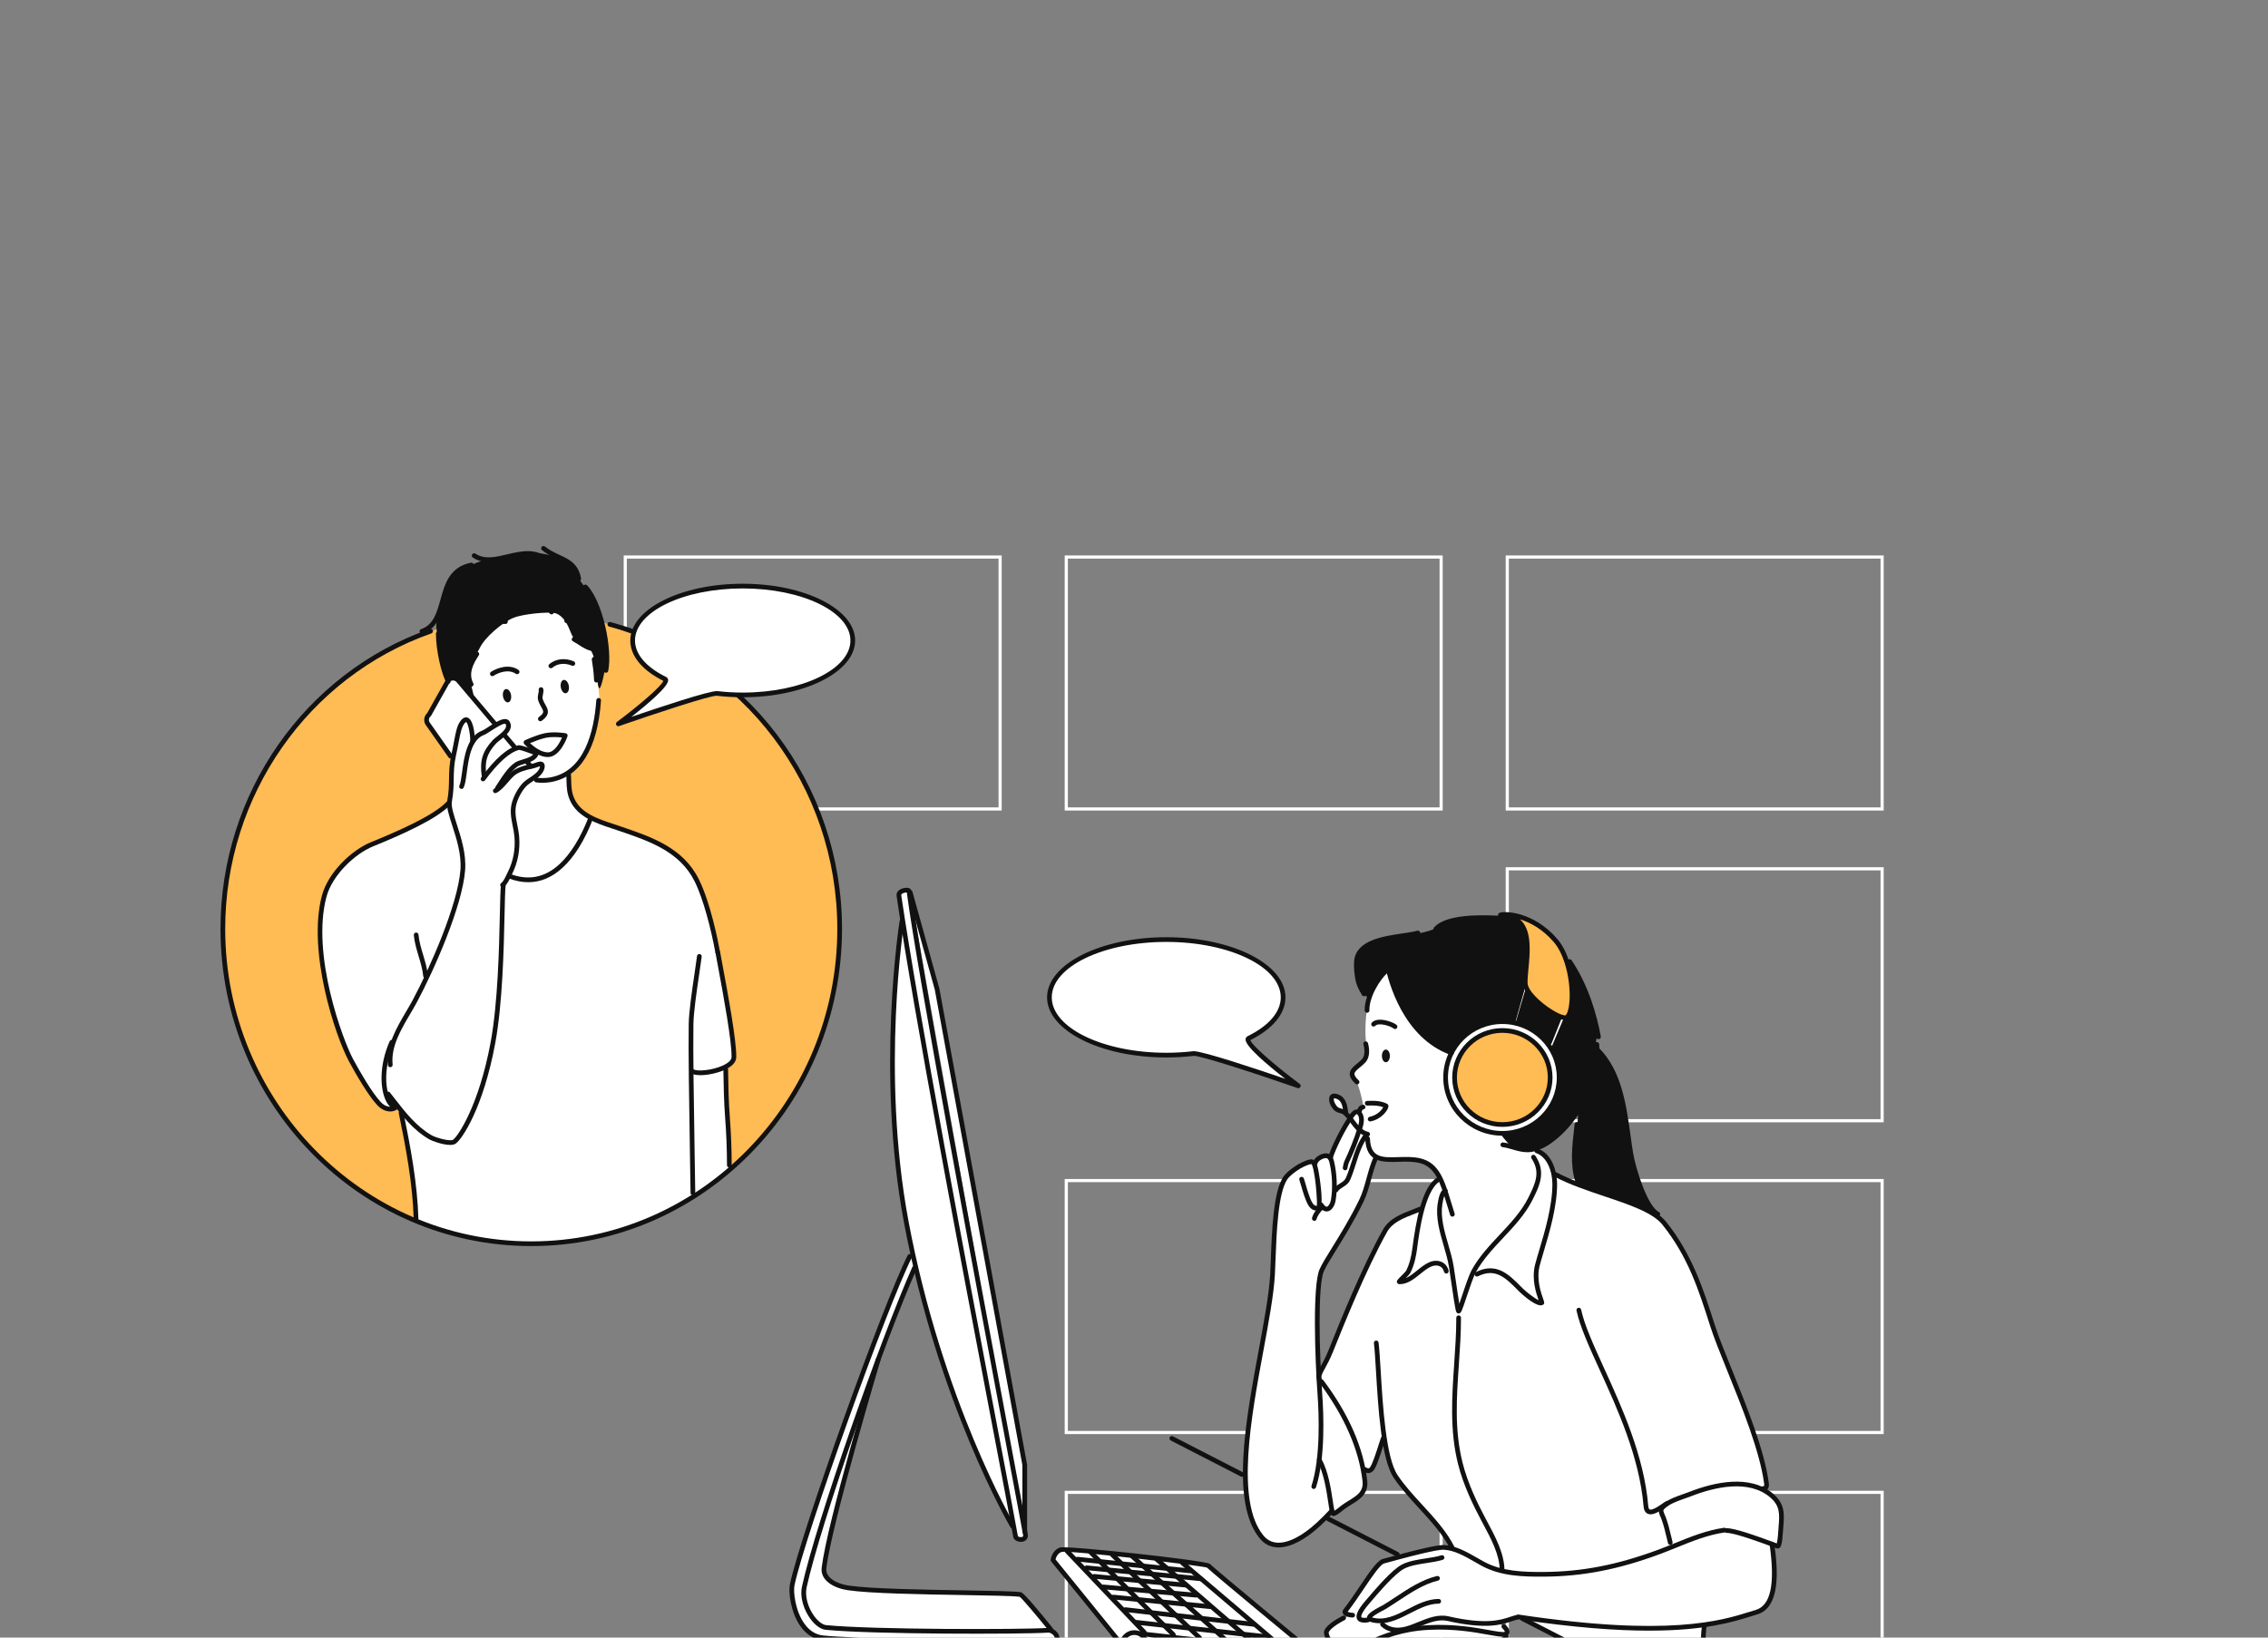 <svg width="720" height="520" viewBox="0 0 720 520" fill="none" xmlns="http://www.w3.org/2000/svg">
<rect x="0" y="0" width="720" height="520" fill="#808080" stroke="none"/>
<g clip-path="url(#clip0_288_16514)">
<rect x="338.5" y="176.876" width="119" height="80" stroke="white"/>
<rect x="198.5" y="176.876" width="119" height="80" stroke="white"/>
<rect x="478.5" y="176.876" width="119" height="80" stroke="white"/>
<rect x="478.5" y="275.876" width="119" height="80" stroke="white"/>
<rect x="338.5" y="374.876" width="119" height="80" stroke="white"/>
<rect x="478.5" y="374.876" width="119" height="80" stroke="white"/>
<rect x="338.5" y="473.876" width="119" height="80" stroke="white"/>
<rect x="478.5" y="473.876" width="119" height="80" stroke="white"/>
<path fill-rule="evenodd" clip-rule="evenodd" d="M70.746 294.953C70.746 239.738 114.58 194.977 168.653 194.977C222.725 194.977 266.558 239.738 266.558 294.953C266.558 350.169 222.725 394.931 168.653 394.931C114.581 394.931 70.746 350.169 70.746 294.953Z" fill="#FFBB54"/>
<path fill-rule="evenodd" clip-rule="evenodd" d="M434.054 320.004C436.463 307.115 443.227 305.309 452.425 305.309C461.622 305.309 487.956 344.73 487.956 358.434C487.956 359.534 485.504 364.125 486.636 366.467C487.767 368.81 489.072 372.194 487.525 377.321C487.247 378.239 485.466 381.955 483.115 385.094C478.989 390.602 473.785 395.942 471.949 397.965C465.982 404.545 463.75 415.751 463.465 416.249C462.736 417.524 461.036 402.865 460.454 400.866C459.437 397.37 457.061 387.974 456.839 386.03C456.337 381.619 458.612 378.531 458.327 377.643C458.065 376.83 456.617 372.989 455.315 371.319C452.545 367.765 446.633 367.587 443.136 368.219C436.644 369.391 434.103 366.171 433.981 361.465C433.753 352.709 431.268 344.197 430.651 343.538C428.574 341.325 428.839 339.819 430.26 338.976C435.074 336.126 434.059 333.726 433.828 332.316C433.172 328.345 433.509 322.92 434.054 320.004Z" fill="white"/>
<path fill-rule="evenodd" clip-rule="evenodd" d="M395.568 461.241C396.847 446.284 401.671 422.06 402.979 411.76C403.081 410.957 404.168 405.024 404.171 402.395C404.173 400.994 405.187 376.154 408.164 373.867C408.803 373.375 413.537 368.822 416.638 368.834C417.486 368.837 417.61 368.313 419.087 367.448C420.02 366.901 421.523 366.524 422.012 367.348C422.412 368.025 425.89 358.318 429.225 353.996C429.751 353.315 431.067 352.831 432.364 351.671C434.993 349.322 434.108 359.337 433.986 361.287C433.716 365.589 436.873 366.773 436.419 368.022C435.857 369.568 434.44 375.378 434.013 376.77C432.732 380.941 427.783 390.031 426.199 392.421C420.411 401.155 419.048 404.628 418.852 405.872C417.457 414.749 418.667 436.493 418.918 439.159C419.491 445.22 418.103 462.85 419.055 464.293C421.336 467.753 423.088 476.936 422.532 479.521C421.977 482.107 411.996 491.563 404.187 490.341C398.336 489.424 394.269 476.437 395.568 461.241Z" fill="white"/>
<path fill-rule="evenodd" clip-rule="evenodd" d="M219.914 379.571L219.411 340.374C219.411 340.374 222.348 340.938 224.394 340.463C226.439 339.99 229.212 339.591 230.061 338.995C230.91 338.399 230.656 338.321 230.623 341.207C230.589 344.093 230.648 352.244 231.026 355.225C231.403 358.206 231.641 371.262 231.641 371.262C231.641 371.262 229.213 373.429 226.633 375.53C224.054 377.631 219.914 379.571 219.914 379.571Z" fill="white"/>
<path fill-rule="evenodd" clip-rule="evenodd" d="M434.587 316.924C434.458 317.314 431.293 314.15 430.776 311.052C430.26 307.953 429.744 305.003 430.851 303.306C431.957 301.609 433.432 300.208 435.793 299.323C438.153 298.438 441.547 297.479 443.907 297.257C446.268 297.036 447.817 296.888 450.399 296.372C452.981 295.856 454.825 295.413 456.891 294.085C458.956 292.757 461.612 291.65 464.341 291.577C467.07 291.503 470.759 291.43 474.743 291.43C478.726 291.43 479.39 289.954 484.258 292.831C489.128 295.708 496.578 303.084 498.865 306.478C501.152 309.872 502.922 314.076 504.103 317.1C505.282 320.125 507.053 323.298 507.053 327.207C507.053 331.116 505.651 332.002 507.496 333.994C509.34 335.985 510.668 336.723 512.586 341.665C514.503 346.608 515.832 352.583 516.496 357.526C517.16 362.469 518.103 369.79 519.599 373.404C521.095 377.02 523.213 382.628 525.021 384.622C526.828 386.617 525.146 386.18 522.341 384.311C519.537 382.441 513.492 380.384 509.378 379.076C505.265 377.768 501.277 378.266 500.778 375.524C500.279 372.782 499.905 367.92 499.968 364.368C500.03 360.816 502.087 350.907 500.03 354.085C497.974 357.264 492.738 363.932 489.187 364.618C485.634 365.303 483.079 364.929 480.149 364.119C477.22 363.309 462.076 338.318 461.204 336.075C460.332 333.831 460.409 334.088 458.166 332.904C455.923 331.72 452.479 329.655 450.236 326.913C447.992 324.171 446.04 321.504 444.253 317.316C442.837 313.998 441.511 311.021 441.2 309.277C440.887 307.531 440.452 307.283 439.08 309.277C437.709 311.271 435.942 312.859 434.587 316.924Z" fill="#111111"/>
<path fill-rule="evenodd" clip-rule="evenodd" d="M456.94 373.854L458.737 378.309C458.737 378.309 457.174 379.871 457.096 382.293C457.018 384.716 456.783 389.405 458.268 393.311C459.752 397.218 461.003 401.125 461.472 405.267C461.94 409.408 462.41 418.082 463.582 415.503C464.754 412.925 466.161 407.611 467.567 404.798C468.973 401.985 471.786 397.844 473.897 395.656C476.006 393.468 480.695 388.31 482.726 385.575C484.758 382.84 488.118 377.058 488.352 374.792C488.587 372.526 488.274 369.244 487.102 368.072C485.929 366.899 484.992 365.415 486.164 365.025C487.337 364.634 487.727 365.025 489.055 365.884C490.384 366.743 492.182 368.306 492.571 370.182C492.962 372.057 492.378 372.339 495.192 373.45C498.006 374.561 503.486 376.708 506.856 378.116C510.226 379.523 516.521 381.041 519.927 382.819C523.335 384.597 525.63 384.633 528.074 387.892C530.518 391.15 532.11 393.557 534.295 397.186C536.479 400.816 539.515 408.696 540.7 412.112C541.884 415.53 543.226 420.591 545.71 426.397C548.194 432.205 550.421 438.678 552.483 443.99C554.545 449.302 557.26 455.836 558.808 460.823C560.358 465.81 560.47 468.1 560.717 470.109C560.964 472.118 560.548 472.801 559.97 472.909C559.392 473.018 560.51 472.965 561.91 474.167C563.309 475.371 564.774 476.139 565.249 478.287C565.722 480.435 566.04 483.186 565.701 485.787C565.363 488.387 565.271 491.339 563.996 490.873C562.721 490.407 556.378 487.86 553.964 487.236C551.55 486.612 547.068 487.217 543.62 488.084C540.172 488.95 540.576 543.124 540.576 543.124L482.608 513.393C482.608 513.393 462.249 493.827 460.717 491.278C459.186 488.73 454.908 482.382 452.173 479.648C449.44 476.914 444.677 471.805 443.177 469.156C441.678 466.508 441.113 463.914 440.309 460.823C439.504 457.733 438.552 456.278 437.987 459.152C437.422 462.026 436.169 465.808 435.376 466.418C434.584 467.028 434.356 467.531 433.349 466.943C432.342 466.356 432.791 467.716 433.072 468.847C433.352 469.977 434.276 471.866 432.994 473.381C431.712 474.897 431.024 475.806 428.405 477.071C425.787 478.338 424.112 480.391 423.415 480.633C422.718 480.875 423.278 480.302 422.883 478.073C422.489 475.844 422.585 473.307 421.414 470.238C420.243 467.17 419.359 465.608 419.145 463.603C418.932 461.598 419.465 457.986 419.308 454.939C419.153 451.894 419.515 448.574 419.097 444.503C418.678 440.431 417.998 439.218 418.917 436.87C419.836 434.524 421.662 432.279 423.475 426.881C425.289 421.485 428.619 413.575 430.559 409.692C432.5 405.809 435.239 398.677 436.938 395.536C438.636 392.396 439.48 389.594 441.398 388.366C443.315 387.139 446.89 385.122 448.51 384.759C450.131 384.397 450.891 384.97 451.595 382.871C452.298 380.771 452.664 379.144 453.804 377.306C454.944 375.467 456.94 373.854 456.94 373.854Z" fill="white"/>
<path fill-rule="evenodd" clip-rule="evenodd" d="M142.362 254.831C143.455 258.279 157.706 276.996 161.884 278.19C166.061 279.382 168.277 280.747 171.943 278.871C175.608 276.996 176.972 276.911 179.359 274.098C181.746 271.284 183.706 268.557 185.241 265.317C186.776 262.078 186.265 259.18 188.139 260.032C190.015 260.884 192.487 261.651 196.664 263.271C200.842 264.891 207.32 265.743 211.582 269.153C215.844 272.563 219.255 275.035 221.556 280.236C223.858 285.435 225.307 291.488 226.586 296.603C227.864 301.717 228.716 308.707 230.251 315.442C231.786 322.176 232.979 329.933 233.235 333.088C233.491 336.242 233.916 336.923 231.018 338.288C228.12 339.652 226.329 340.334 223.347 340.589C220.363 340.845 219.255 339.14 219.169 342.294C219.084 345.448 219.425 364.032 219.595 367.015C219.766 369.999 220.107 380.314 220.107 380.314C220.107 380.314 200.034 393.164 175.394 394.905C153.264 396.469 131.798 387.478 131.798 387.478C131.798 387.478 132.122 379.048 131.437 375.106C130.752 371.166 129.381 363.455 128.524 359.599C127.667 355.744 128.719 355.442 127.42 353.462C126.121 351.48 126.953 352.161 124.604 352.025C122.254 351.89 122.977 354.176 119.657 349.837C116.336 345.498 111.365 336.563 109.719 332.798C108.072 329.032 104.172 318.651 103.287 311.995C102.401 305.339 101.31 290.532 102.351 286.104C103.392 281.675 106.495 276.981 109.58 273.788C112.664 270.596 116.424 269.079 120.51 266.97C124.596 264.863 129.957 262.641 133.998 260.629C139.624 257.828 142.283 254.582 142.362 254.831Z" fill="white"/>
<path fill-rule="evenodd" clip-rule="evenodd" d="M147.294 216.51C147.294 206.057 157.21 190.209 166.713 190.209C176.216 190.209 189.45 202.124 189.45 212.578C189.45 217.501 192.471 226.594 186.992 237.527C186.183 239.141 182.46 242.52 181.032 245.059C179.914 247.047 179.391 255.015 187.058 259.596C188.976 260.742 180.29 275.106 173.808 278.16C167.58 281.095 164.81 278.215 161.837 278.646C160.923 278.779 160.406 280.417 159.628 281.842C158.851 283.267 160.6 307.944 157.267 327.514C154.674 342.735 149.63 358.364 144.148 362.415C143.271 363.064 137.48 362.37 133.54 359.32C128.26 355.234 124.525 348.715 123.542 348.199C121.018 346.873 121.64 342.076 122.12 338.784C122.7 334.811 124.312 332.268 125.241 329.88C127.475 324.138 133.186 314.776 137.96 304.758C146 287.889 147.006 275.425 146.84 273.242C146.48 268.525 142.449 257.441 142.697 255.123C143.129 251.075 143.091 246.353 143.224 244.224C143.484 240.063 145.42 232.143 145.716 231.045C147.042 226.113 147.294 218.953 147.294 216.51Z" fill="white"/>
<path fill-rule="evenodd" clip-rule="evenodd" d="M497.461 322.987C495.709 324.426 484.317 316.759 484.196 312.17C484.032 305.987 488.355 291.123 476.965 290.733C473.392 290.61 484.742 288.064 493.874 298.701C499.644 305.423 500.224 320.718 497.461 322.987Z" fill="#FFBB54"/>
<path fill-rule="evenodd" clip-rule="evenodd" d="M458.925 342.147C458.925 332.353 466.992 324.413 476.944 324.413C486.896 324.413 494.963 332.353 494.963 342.147C494.963 351.942 486.896 359.882 476.944 359.882C466.992 359.882 458.925 351.942 458.925 342.147Z" fill="white"/>
<path fill-rule="evenodd" clip-rule="evenodd" d="M461.769 342.147C461.769 333.898 468.563 327.211 476.944 327.211C485.326 327.211 492.12 333.898 492.12 342.147C492.12 350.396 485.326 357.083 476.944 357.083C468.563 357.083 461.769 350.396 461.769 342.147Z" fill="#FFBB54"/>
<path fill-rule="evenodd" clip-rule="evenodd" d="M480.272 324.573L483.933 312.812L485.257 315.071L481.82 325.601L480.272 324.573Z" fill="white"/>
<path fill-rule="evenodd" clip-rule="evenodd" d="M491.38 331.603L494.734 322.976L497.393 323.312L493.23 333.706L491.38 331.603Z" fill="white"/>
<path fill-rule="evenodd" clip-rule="evenodd" d="M407.337 316.694C407.337 306.562 390.73 298.348 370.245 298.348C349.76 298.348 333.152 306.562 333.152 316.694C333.152 326.826 349.759 335.04 370.245 335.04C373.215 335.04 376.103 334.867 378.871 334.54C381.781 334.198 412.163 344.79 412.163 344.79C412.163 344.79 393.718 331.024 396.428 329.689C403.168 326.367 407.337 321.771 407.337 316.694Z" fill="white"/>
<path fill-rule="evenodd" clip-rule="evenodd" d="M288.57 282.946C292.331 312.303 318.461 449.271 325.522 487.203C325.944 489.468 322.61 489.081 322.406 487.92C318.766 467.193 293.031 336.54 285.37 284.384C285.123 282.692 288.487 282.296 288.57 282.946Z" fill="white"/>
<path fill-rule="evenodd" clip-rule="evenodd" d="M286.334 292.527C286.334 292.527 278.706 339.8 287.656 387.773C298.459 445.682 321.416 484.588 321.416 484.588L286.334 292.527Z" fill="white"/>
<path fill-rule="evenodd" clip-rule="evenodd" d="M290.311 402.636C279.998 425.899 259.675 484.169 255.348 503.852C254.132 509.386 258.681 516.434 262.213 516.783C276.903 518.238 323.646 518.256 332.693 517.675C334.962 517.53 336.883 520.976 334.433 520.923C320.574 520.625 277.358 521.705 261.257 520.073C252.89 519.226 250.724 506.829 251.499 503.191C255.062 486.462 281.393 413.508 288.828 398.948C288.828 398.948 291.522 399.903 290.311 402.636Z" fill="white"/>
<path fill-rule="evenodd" clip-rule="evenodd" d="M325.315 486.398V465.172L297.501 314.145L288.961 283.403L325.315 486.398Z" fill="white"/>
<path fill-rule="evenodd" clip-rule="evenodd" d="M355.947 522.055L334.299 495.374C334.299 495.374 334.561 492.876 336.764 492.097C338.967 491.319 382.984 496.572 383.537 497.111C385.557 499.083 416.242 524.44 416.242 524.44L355.947 522.055Z" fill="white"/>
<path fill-rule="evenodd" clip-rule="evenodd" d="M477.417 516.467C478.097 517.11 478.577 517.698 478.462 518.136C477.387 522.188 472.535 523.319 453.412 523.779C438.003 524.151 432.355 524.585 426.763 523.563C422.424 522.769 421.052 519.611 421.052 518.418C421.052 517.345 423.118 515.545 426.559 513.755C426.559 513.755 441.57 507.734 454.284 508.413C466.999 509.091 477.417 516.467 477.417 516.467Z" fill="white"/>
<path fill-rule="evenodd" clip-rule="evenodd" d="M273.371 517.5C266.375 517.278 261.952 517.251 260.909 516.522C253.559 511.392 255.663 502.004 255.663 502.004L264.298 473.443L278.826 431.629C278.826 431.629 263.314 483.529 261.59 497.893C261.177 501.336 265.066 503.595 269.251 504.213C280.933 505.936 318.191 505.548 323.936 506.313C324.719 506.418 333.45 517.705 333.45 517.705C333.45 517.705 294.397 518.166 273.371 517.5Z" fill="white"/>
<path fill-rule="evenodd" clip-rule="evenodd" d="M356.042 522.664C356.042 520.315 357.864 518.413 360.109 518.413C362.355 518.413 364.176 520.315 364.176 522.664C364.176 525.012 362.355 526.916 360.109 526.916C357.864 526.916 356.042 525.012 356.042 522.664Z" fill="white"/>
<path fill-rule="evenodd" clip-rule="evenodd" d="M361.91 518.742L416.108 524.771L416.043 526.494L364.163 521.259L361.91 518.742Z" fill="white"/>
<path fill-rule="evenodd" clip-rule="evenodd" d="M552.16 486.649C555.908 487.707 557.373 488.061 560.492 489.483C563.611 490.904 562.275 490.594 562.82 493.445C563.364 496.296 563.686 500.009 563.104 503.413C562.522 506.819 563.045 509.518 560.126 510.688C557.206 511.856 552.514 513.575 549.857 514.185C547.2 514.794 534.824 517.07 529.367 517.015C523.908 516.961 503.242 516.706 497.425 515.592C491.606 514.478 483.676 513.006 480.824 513.765C477.971 514.524 474.878 515.994 470.911 515.581C466.944 515.17 461.666 513.951 459.293 513.936C456.919 513.922 452.685 514.932 450.305 515.996C447.926 517.06 444.184 518.526 442.012 517.499C439.839 516.471 439.374 514.872 437.499 514.667C435.623 514.461 433.893 515.098 432.796 514.509C431.7 513.919 431.598 512.949 429.68 512.656C427.761 512.364 426.189 511.901 427.709 510.4C429.227 508.899 432.402 504.863 434.036 502.176C435.671 499.49 436.766 496.907 439.035 496.165C441.305 495.424 449.239 492.647 453.018 492.13C456.796 491.614 458.783 491.281 461.388 492.095C463.994 492.909 469.373 495.315 472.469 497.016C475.565 498.718 479.25 499.322 483.046 499.605C486.841 499.886 496.396 500.182 501.623 499.221C506.85 498.261 517.909 496.041 522.168 494.535C526.428 493.03 532.437 491.038 535.833 489.528C539.229 488.016 542.797 486.635 545.605 486.22C548.412 485.807 548.933 485.737 552.16 486.649Z" fill="white"/>
<path fill-rule="evenodd" clip-rule="evenodd" d="M166.965 235.739C166.965 235.739 170.27 234.185 173.044 233.569C175.818 232.953 179.45 233.571 179.45 233.571C179.45 233.571 177.39 239.648 173.932 239.648C170.475 239.648 166.965 235.739 166.965 235.739Z" fill="white"/>
<path fill-rule="evenodd" clip-rule="evenodd" d="M154.927 231.423C153.989 232.091 152.941 232.626 152.051 233.314C150.606 234.431 150.034 235.455 150.008 234.156C149.947 231.05 148.985 228.423 147.809 228.641C145.7 229.031 143.686 241.275 143.686 241.275L135.928 230.001C135.15 229.067 135.276 227.678 136.211 226.899L142.417 215.839C143.352 215.06 144.74 215.187 145.519 216.122L157.017 229.732C157.017 229.732 156.065 230.614 154.927 231.423Z" fill="white"/>
<path fill-rule="evenodd" clip-rule="evenodd" d="M153.677 246.145C153.585 243.221 153.395 241.938 154.739 239.1C156.083 236.262 157.525 235.028 158.914 234.057C160.305 233.087 160.134 233.525 161.398 234.859C162.662 236.194 164.947 237.287 163.63 237.838C162.314 238.389 159.708 239.639 158.158 241.653C156.61 243.668 153.769 249.069 153.677 246.145Z" fill="white"/>
<path fill-rule="evenodd" clip-rule="evenodd" d="M160.369 247.222C161.607 245.165 161.903 243.233 163.71 242.59C165.517 241.947 166.817 241.044 167.598 241.962C168.379 242.881 168.697 243.227 166.806 243.683C164.913 244.139 159.133 249.28 160.369 247.222Z" fill="white"/>
<path fill-rule="evenodd" clip-rule="evenodd" d="M141.936 216.042C141.805 216.434 140.495 210.345 139.775 206.155C139.055 201.965 138.007 199.346 138.793 196.465C139.579 193.585 140.168 191.62 141.281 188.085C142.394 184.549 142.918 183.174 145.602 181.603C148.287 180.032 152.28 177.871 155.095 177.675C157.911 177.478 161.84 177.085 164.916 176.365C167.993 175.645 169.827 175.252 173.755 176.103C177.684 176.954 178.535 176.169 181.023 179.181C183.51 182.192 183.249 183.502 185.409 186.055C187.57 188.609 189.076 190.245 190.123 194.174C191.171 198.102 193.266 203.536 192.742 207.923C192.218 212.31 190.712 220.101 190.058 218.268C189.403 216.434 189.665 213.095 188.945 210.28C188.225 207.465 187.636 205.566 185.082 204.518C182.529 203.471 182.07 203.078 180.827 199.935C179.583 196.793 177.814 194.959 175.915 194.632C174.017 194.305 166.357 194.828 162.953 196.203C159.548 197.578 153.982 202.358 152.411 205.566C150.84 208.774 148.679 210.542 148.876 213.75C149.072 216.958 151.495 223.571 150.12 221.934C148.745 220.297 147.501 218.202 146.191 216.827C144.882 215.452 142.479 214.411 141.936 216.042Z" fill="#111111"/>
<path fill-rule="evenodd" clip-rule="evenodd" d="M427.202 352.891C427.017 353.53 425.131 352.394 424.776 352.204C423.35 351.438 422.741 349.818 423.166 348.275C423.478 347.141 425.64 348.303 426.111 348.672C427.424 349.705 427.622 351.437 427.202 352.891Z" fill="white"/>
<path fill-rule="evenodd" clip-rule="evenodd" d="M433.8 355.894C433.875 356.314 432.801 350.548 432.877 350.447C432.996 350.288 440.299 350.319 439.862 351.325C438.281 354.971 433.717 355.438 433.8 355.894Z" fill="white"/>
<path d="M433.992 321.594C433.592 321.594 433.261 321.277 433.246 320.875C433.086 316.387 436.67 310.043 439.982 307.369C440.301 307.11 440.772 307.158 441.031 307.48C441.29 307.801 441.239 308.271 440.919 308.529C437.944 310.932 434.595 316.825 434.738 320.821C434.753 321.233 434.43 321.579 434.019 321.593C434.01 321.594 434.001 321.594 433.992 321.594Z" fill="#111111"/>
<path d="M430.818 344.345C430.636 344.345 430.454 344.279 430.31 344.145C429.04 342.963 428.462 341.946 428.493 340.946C428.534 339.615 429.626 338.716 430.782 337.764C431.324 337.32 431.884 336.859 432.376 336.33C433.397 335.233 433.26 333.111 432.833 331.627C432.719 331.231 432.947 330.818 433.343 330.704C433.74 330.587 434.152 330.818 434.266 331.214C434.828 333.161 434.912 335.795 433.468 337.347C432.907 337.948 432.282 338.463 431.73 338.917C430.804 339.679 430.004 340.337 429.984 340.992C429.968 341.516 430.42 342.209 431.326 343.054C431.628 343.334 431.645 343.806 431.364 344.108C431.217 344.266 431.018 344.345 430.818 344.345Z" fill="#111111"/>
<path d="M461.076 386.333C460.761 386.333 460.468 386.132 460.366 385.817C459.97 384.59 459.607 383.392 459.256 382.235C457.278 375.705 455.716 370.548 450.652 369.296C448.553 368.776 446.237 368.848 443.997 368.921C438.929 369.074 433.686 369.246 433.413 361.57C433.398 361.158 433.72 360.813 434.132 360.798C434.535 360.805 434.89 361.106 434.904 361.518C435.125 367.708 438.825 367.593 443.949 367.429C446.29 367.355 448.712 367.279 451.01 367.847C456.898 369.304 458.569 374.82 460.685 381.803C461.032 382.951 461.392 384.14 461.786 385.358C461.912 385.75 461.698 386.17 461.305 386.297C461.23 386.322 461.152 386.333 461.076 386.333Z" fill="#111111"/>
<path d="M460.799 335.034C460.715 335.034 460.631 335.02 460.548 334.99C445.461 329.599 440.746 311.788 439.66 306.457C439.579 306.053 439.839 305.659 440.243 305.577C440.64 305.494 441.04 305.755 441.123 306.159C443.279 316.746 449.646 329.51 461.049 333.586C461.438 333.724 461.64 334.151 461.501 334.539C461.392 334.844 461.105 335.034 460.799 335.034Z" fill="#111111"/>
<path d="M433.042 316.354C432.793 316.354 432.549 316.229 432.407 316.001C431.298 314.211 430.542 312.683 430.207 310.603C429.979 309.19 429.736 307.111 429.877 305.243C430.377 298.575 439.034 297.301 445.355 296.371C447.203 296.099 448.799 295.864 449.924 295.54C450.322 295.425 450.733 295.655 450.848 296.05C450.962 296.446 450.733 296.859 450.338 296.974C449.115 297.326 447.474 297.568 445.572 297.847C439.75 298.704 431.776 299.877 431.365 305.355C431.235 307.078 431.464 309.031 431.679 310.366C431.977 312.208 432.636 313.539 433.675 315.215C433.892 315.565 433.784 316.025 433.435 316.242C433.312 316.318 433.176 316.354 433.042 316.354Z" fill="#111111"/>
<path d="M507.453 329.976C507.101 329.976 506.787 329.725 506.721 329.366C505.535 322.951 503.003 313.645 497.674 305.744C497.444 305.402 497.534 304.939 497.876 304.708C498.217 304.478 498.682 304.569 498.912 304.91C504.383 313.024 506.976 322.541 508.188 329.095C508.262 329.5 507.995 329.889 507.59 329.964C507.544 329.972 507.498 329.976 507.453 329.976Z" fill="#111111"/>
<path d="M455.831 295.704C455.649 295.704 455.467 295.638 455.323 295.504C455.021 295.223 455.004 294.752 455.285 294.45C459 290.457 468.728 290.437 475.712 290.767C477.443 290.849 479.148 291.085 480.781 291.47C481.182 291.564 481.43 291.965 481.336 292.367C481.241 292.768 480.833 293.017 480.439 292.922C478.895 292.558 477.282 292.335 475.642 292.257C471.785 292.075 460.05 291.52 456.377 295.466C456.23 295.624 456.031 295.704 455.831 295.704Z" fill="#111111"/>
<path d="M442.872 326.759C442.7 326.759 442.528 326.7 442.387 326.58C441.443 325.775 437.641 324.61 436.596 325.732C436.317 326.034 435.844 326.05 435.543 325.769C435.241 325.489 435.224 325.017 435.505 324.715C437.35 322.731 442.172 324.434 443.357 325.446C443.669 325.713 443.706 326.184 443.439 326.497C443.292 326.67 443.083 326.759 442.872 326.759Z" fill="#111111"/>
<path d="M484.855 365.876C483.206 365.876 481.694 365.438 480.214 365.01C479.17 364.708 478.091 364.396 476.99 364.254C476.581 364.2 476.293 363.826 476.346 363.417C476.4 363.008 476.769 362.723 477.182 362.773C478.396 362.932 479.53 363.26 480.628 363.577C482.754 364.191 484.765 364.774 487.098 364.037C496.416 361.106 507.059 345.605 506.196 331.694C506.171 331.283 506.484 330.929 506.895 330.904C507.319 330.881 507.66 331.191 507.686 331.602C508.613 346.555 497.426 362.352 487.547 365.461C486.602 365.758 485.711 365.876 484.855 365.876Z" fill="#111111"/>
<path d="M418.965 438.993C418.695 438.993 418.435 438.847 418.302 438.591C417.516 437.077 418.177 435.873 419.272 433.878C419.941 432.659 420.856 430.991 421.811 428.611C425.47 419.505 432.28 402.555 439.047 390.446C441.006 386.941 444.822 385.47 448.513 384.047C449.209 383.779 449.9 383.513 450.571 383.234C450.951 383.081 451.388 383.257 451.547 383.638C451.704 384.019 451.523 384.455 451.143 384.613C450.46 384.896 449.758 385.167 449.05 385.439C445.606 386.767 442.045 388.139 440.349 391.174C433.629 403.2 426.843 420.092 423.196 429.167C422.207 431.63 421.266 433.343 420.58 434.594C419.538 436.495 419.227 437.133 419.627 437.904C419.816 438.269 419.674 438.72 419.308 438.91C419.199 438.966 419.081 438.993 418.965 438.993Z" fill="#111111"/>
<path d="M434.401 467.77C433.9 467.77 433.502 467.556 433.272 467.431C433.224 467.405 433.18 467.379 433.138 467.36C432.776 467.345 432.468 467.067 432.428 466.695C432.384 466.286 432.679 465.918 433.089 465.873C433.449 465.83 433.746 465.992 433.981 466.119C434.348 466.316 434.459 466.378 434.828 466.042C435.569 465.368 436.994 460.887 437.679 458.732C438.269 456.881 438.41 456.463 438.572 456.237C438.812 455.906 439.278 455.826 439.614 456.069C439.935 456.301 440.017 456.742 439.807 457.073C439.705 457.286 439.385 458.294 439.101 459.185C437.88 463.025 436.791 466.274 435.832 467.145C435.308 467.621 434.819 467.77 434.401 467.77Z" fill="#111111"/>
<path d="M405.884 491.365C405.693 491.365 405.504 491.358 405.318 491.346C403.171 491.202 401.365 490.261 399.951 488.548C390.611 477.229 395.407 451.322 399.638 428.463C401.314 419.413 402.896 410.864 403.235 404.668C403.311 403.284 403.371 401.655 403.438 399.875C403.776 390.785 404.241 378.336 407.446 373.614C408.635 371.864 412.724 368.804 415.936 368.164C416.363 368.079 416.774 368.165 417.127 368.411C418.163 369.134 418.466 371.085 418.818 373.343L418.966 374.276C418.981 374.368 420.372 383.514 418.894 384.169C417.819 384.647 416.292 384.463 415.222 382.516C414.313 380.861 413.534 378.149 413.018 376.354C412.804 375.611 412.62 374.969 412.517 374.723C412.359 374.343 412.538 373.905 412.918 373.747C413.297 373.591 413.736 373.769 413.894 374.148C414.03 374.474 414.207 375.09 414.452 375.942C414.949 377.673 415.701 380.289 416.529 381.797C417.086 382.808 417.653 382.946 418.043 382.881C418.234 381.527 417.713 375.839 417.494 374.52L417.343 373.572C417.152 372.345 416.755 369.788 416.255 369.624C413.325 370.205 409.596 373.103 408.679 374.452C405.715 378.819 405.242 391.524 404.929 399.93C404.862 401.72 404.801 403.358 404.725 404.75C404.381 411.041 402.79 419.636 401.105 428.735C397.14 450.156 392.205 476.817 401.101 487.598C402.244 488.982 403.696 489.743 405.417 489.857C408.89 490.093 413.415 487.783 418.174 483.37C419.479 482.159 420.83 480.799 422.187 479.325C422.468 479.023 422.938 479.004 423.242 479.283C423.544 479.562 423.563 480.034 423.285 480.337C421.901 481.838 420.522 483.227 419.188 484.464C414.368 488.934 409.672 491.365 405.884 491.365Z" fill="#111111"/>
<path d="M417.06 472.801C416.983 472.801 416.905 472.79 416.828 472.764C416.437 472.637 416.222 472.216 416.351 471.824C419.301 462.773 418.69 448.763 418.291 443.159C417.374 430.331 416.725 408.114 418.89 403.107C419.599 401.467 421.046 399.131 422.878 396.174C425.431 392.05 428.609 386.921 431.51 380.951C432.535 378.842 433.163 376.557 433.827 374.14C434.458 371.846 435.108 369.474 436.138 367.201C436.309 366.826 436.751 366.662 437.126 366.829C437.501 366.999 437.668 367.441 437.498 367.816C436.516 369.983 435.88 372.297 435.266 374.535C434.613 376.912 433.938 379.37 432.852 381.604C429.918 387.642 426.717 392.808 424.146 396.958C422.346 399.865 420.924 402.16 420.259 403.699C418.31 408.209 418.805 429.427 419.779 443.052C420.185 448.744 420.802 462.985 417.769 472.286C417.666 472.601 417.374 472.801 417.06 472.801Z" fill="#111111"/>
<path d="M421.151 384.683C420.48 384.683 419.607 384.326 418.741 382.946C418.522 382.597 418.626 382.137 418.976 381.918C419.327 381.698 419.787 381.804 420.004 382.153C420.449 382.862 420.902 383.246 421.237 383.182C421.702 383.089 422.335 382.17 422.536 380.951C423.14 377.294 422.949 372.83 422.025 369.012C421.839 368.24 421.396 367.813 421.212 367.765C420.731 367.643 419.919 367.868 419.243 368.316C418.685 368.686 418.302 369.154 418.246 369.534C418.185 369.943 417.799 370.215 417.398 370.163C416.99 370.102 416.709 369.722 416.769 369.315C416.891 368.505 417.492 367.688 418.419 367.073C419.239 366.527 420.504 366.044 421.584 366.32C422.43 366.54 423.19 367.48 423.475 368.661C424.444 372.664 424.643 377.349 424.008 381.194C423.757 382.714 422.893 384.371 421.532 384.645C421.414 384.668 421.287 384.683 421.151 384.683Z" fill="#111111"/>
<path d="M427.026 371.61C426.994 371.61 426.963 371.608 426.93 371.604C426.522 371.552 426.233 371.178 426.285 370.769C426.39 369.956 426.619 369.09 426.87 368.561C428.411 365.315 429.913 361.51 430.99 358.121C431.385 356.88 431.762 355.317 431.161 354.22C430.952 353.84 430.81 353.775 430.769 353.774C430.55 353.774 430.072 354.127 429.044 355.787L428.816 356.151C425.794 360.807 423.265 366.828 423.179 367.612C423.219 368.022 422.918 368.349 422.509 368.39C422.099 368.425 421.732 368.093 421.693 367.683C421.584 366.578 424.772 359.642 427.565 355.339L427.776 355.002C428.448 353.917 429.459 352.282 430.772 352.282C430.787 352.282 430.801 352.282 430.814 352.283C431.478 352.301 432.034 352.711 432.468 353.503C433.342 355.096 432.898 357.049 432.412 358.573C431.315 362.023 429.787 365.897 428.218 369.2C428.067 369.516 427.862 370.202 427.765 370.959C427.717 371.335 427.396 371.61 427.026 371.61Z" fill="#111111"/>
<path d="M417.246 387.665C417.191 387.665 417.135 387.66 417.079 387.647C416.677 387.555 416.426 387.154 416.518 386.753C416.833 385.376 418.143 383.614 419.174 382.772C419.494 382.513 419.963 382.557 420.224 382.878C420.485 383.197 420.437 383.667 420.118 383.928C419.186 384.688 418.184 386.165 417.973 387.085C417.893 387.431 417.586 387.665 417.246 387.665Z" fill="#111111"/>
<path d="M424.101 378.636C423.968 378.636 423.835 378.602 423.714 378.528C423.362 378.314 423.25 377.855 423.464 377.503C423.966 376.678 424.723 376.203 425.457 375.744C426.197 375.28 426.895 374.842 427.24 374.073C427.922 372.556 428.461 370.861 429.032 369.066C430.074 365.793 431.15 362.409 433.208 359.909C433.471 359.589 433.941 359.545 434.258 359.807C434.577 360.069 434.623 360.539 434.36 360.857C432.485 363.136 431.452 366.381 430.454 369.519C429.895 371.274 429.317 373.089 428.602 374.684C428.071 375.865 427.103 376.472 426.249 377.008C425.609 377.409 425.056 377.756 424.739 378.278C424.599 378.509 424.353 378.636 424.101 378.636Z" fill="#111111"/>
<path d="M431.636 353.372C431.58 353.372 431.523 353.366 431.467 353.353C431.066 353.26 430.815 352.859 430.909 352.458C431.128 351.507 431.776 350.89 432.64 350.807C433.047 350.758 433.415 351.067 433.454 351.477C433.494 351.887 433.194 352.252 432.784 352.291C432.699 352.3 432.471 352.322 432.362 352.794C432.282 353.139 431.975 353.372 431.636 353.372Z" fill="#111111"/>
<path d="M559.449 473.494C559.118 473.494 558.816 473.272 558.728 472.937C558.624 472.538 558.863 472.131 559.262 472.027C559.388 471.994 559.521 471.971 559.656 471.949C559.774 471.93 559.974 471.898 560.021 471.862C560.02 471.862 560.126 471.694 560.039 471.046C558.65 460.763 552.969 446.72 548.406 435.436C546.093 429.716 544.096 424.777 542.89 420.991C539.309 409.736 535.926 399.104 527.778 388.919C524.659 385.02 517.258 382.534 509.422 379.903C503.987 378.078 498.366 376.19 493.576 373.661C493.21 373.469 493.071 373.018 493.264 372.654C493.455 372.289 493.908 372.148 494.271 372.342C498.956 374.814 504.518 376.682 509.897 378.489C517.946 381.192 525.55 383.746 528.943 387.986C537.264 398.388 540.847 409.648 544.312 420.538C545.499 424.27 547.487 429.185 549.789 434.877C554.384 446.238 560.103 460.377 561.517 470.846C561.787 472.839 560.849 473.266 559.896 473.422C559.807 473.436 559.72 473.449 559.638 473.47C559.575 473.487 559.512 473.494 559.449 473.494Z" fill="#111111"/>
<path d="M523.552 517.792C513.125 517.793 499.635 516.837 481.914 514.165C481.506 514.104 481.225 513.724 481.287 513.317C481.348 512.909 481.731 512.624 482.135 512.69C529.664 519.852 546.449 514.619 555.468 511.808C556.146 511.598 556.778 511.401 557.371 511.225C562.138 509.815 563.581 503.007 561.779 490.409C561.721 490.001 562.003 489.623 562.411 489.565C562.818 489.498 563.196 489.789 563.255 490.197C564.483 498.782 565.253 510.451 557.795 512.655C557.207 512.829 556.583 513.025 555.912 513.233C550.16 515.026 541.287 517.792 523.552 517.792Z" fill="#111111"/>
<path d="M523.989 480.857C523.662 480.857 523.348 480.796 523.057 480.659C522.3 480.304 521.867 479.524 521.77 478.343C520.474 462.728 513.499 447.421 507.895 435.123C504.502 427.678 501.572 421.249 500.483 416.162C500.396 415.759 500.653 415.363 501.056 415.276C501.452 415.188 501.856 415.446 501.941 415.849C502.997 420.778 505.896 427.139 509.252 434.504C514.904 446.908 521.94 462.346 523.256 478.219C523.285 478.564 523.379 479.162 523.692 479.31C524.525 479.699 526.816 478.109 527.794 477.428C528.427 476.987 528.77 476.752 529.047 476.647C529.431 476.501 529.862 476.693 530.009 477.079C530.156 477.464 529.962 477.895 529.577 478.041C529.447 478.095 529.003 478.404 528.646 478.651C527.272 479.609 525.481 480.857 523.989 480.857Z" fill="#111111"/>
<path d="M429.337 513.62C428.66 513.62 426.874 513.378 426.351 512.414C426.114 511.977 426.169 511.482 426.5 511.057C428.224 508.841 429.954 506.274 431.626 503.791C435.08 498.664 437.283 495.497 438.973 495.03C450.136 491.94 456.53 490.494 458.507 490.611C462.237 490.829 465.824 492.891 468.989 494.709C469.741 495.141 470.477 495.564 471.196 495.952C476.848 499.003 483.738 499.212 490.275 499.156C502.295 499.063 513.379 496.91 526.212 492.174C528.083 491.483 529.936 490.73 531.728 490.004C536.855 487.922 541.699 485.957 547.296 485.127C547.721 485.073 548.083 485.349 548.144 485.755C548.204 486.163 547.923 486.542 547.516 486.603C542.094 487.407 537.331 489.339 532.289 491.386C530.486 492.117 528.622 492.874 526.729 493.572C513.726 498.372 502.486 500.554 490.287 500.648C483.537 500.706 476.45 500.483 470.487 497.265C469.757 496.871 469.01 496.442 468.245 496.003C465.076 494.181 461.799 492.299 458.42 492.101C457.168 492.005 452.879 492.728 439.371 496.468C438.126 496.813 435.33 500.963 432.864 504.625C431.221 507.063 429.523 509.581 427.815 511.794C428.193 511.984 428.999 512.148 429.364 512.128C429.77 512.089 430.135 512.398 430.169 512.809C430.204 513.22 429.899 513.58 429.488 513.614C429.448 513.618 429.397 513.62 429.337 513.62Z" fill="#111111"/>
<path d="M433.16 515.244C432.313 515.244 431.32 515.056 430.862 514.225C430.203 513.029 431.01 511.179 433.4 508.402L434.116 507.567C437.03 504.159 441.909 498.453 445.028 496.823C447.222 495.678 450 495.255 452.686 494.846C454.462 494.575 456.141 494.318 457.577 493.874C457.976 493.748 458.389 493.972 458.511 494.364C458.633 494.757 458.414 495.176 458.02 495.297C456.477 495.777 454.744 496.04 452.91 496.32C450.345 496.711 447.693 497.115 445.72 498.146C442.855 499.642 437.908 505.428 435.249 508.536L434.595 509.3C431.736 512.623 432.15 513.47 432.169 513.504C432.248 513.649 432.765 513.869 434.158 513.663C434.573 513.61 434.945 513.885 435.005 514.292C435.066 514.699 434.784 515.079 434.376 515.139C434.119 515.177 433.666 515.244 433.16 515.244Z" fill="#111111"/>
<path d="M438.034 515.436C437.094 515.436 436.134 515.316 435.147 515.04C434.224 514.782 433.983 514.26 433.944 513.868C433.837 512.791 435.189 511.663 438.767 509.841C438.903 509.772 438.998 509.724 439.039 509.7C440.342 508.909 441.637 508.053 443.009 507.147C447.165 504.402 451.463 501.564 456.185 500.447C456.588 500.355 456.988 500.6 457.082 501.001C457.177 501.402 456.93 501.804 456.528 501.898C452.064 502.955 447.879 505.719 443.831 508.392C442.508 509.266 441.14 510.169 439.808 510.979C439.763 511.006 439.635 511.073 439.444 511.17C436.76 512.537 435.861 513.265 435.562 513.606C439.568 514.721 443.163 512.887 446.968 510.943C450.046 509.371 453.228 507.745 456.734 507.725C457.144 507.729 457.482 508.055 457.484 508.467C457.486 508.879 457.154 509.215 456.742 509.217C453.591 509.235 450.704 510.71 447.647 512.272C444.591 513.834 441.454 515.436 438.034 515.436Z" fill="#111111"/>
<path d="M443.7 518.349C441.583 518.349 439.721 517.659 438.38 516.333C438.086 516.043 438.084 515.571 438.374 515.278C438.663 514.984 439.135 514.983 439.429 515.272C441.588 517.406 444.811 516.87 446.095 516.54C447.449 516.194 448.808 515.64 450.248 515.053C453.34 513.795 456.532 512.491 459.868 513.253C471.758 515.962 476.378 514.426 479.435 513.41C480.174 513.165 480.87 512.934 481.564 512.791C481.967 512.707 482.361 512.968 482.445 513.371C482.528 513.775 482.268 514.17 481.865 514.252C481.257 514.377 480.631 514.585 479.907 514.826C476.692 515.894 471.835 517.506 459.537 514.708C456.662 514.055 453.688 515.264 450.811 516.436C449.388 517.015 447.917 517.614 446.465 517.985C445.512 518.23 444.583 518.349 443.7 518.349Z" fill="#111111"/>
<path d="M461.067 492.302C460.793 492.302 460.53 492.152 460.399 491.89C458.016 487.125 454.174 482.946 450.458 478.903C447.633 475.83 444.712 472.652 442.42 469.213C438.5 463.334 437.532 447.191 436.824 435.404C436.601 431.695 436.409 428.492 436.163 426.519C436.112 426.11 436.402 425.737 436.811 425.687C437.213 425.64 437.593 425.926 437.643 426.334C437.896 428.355 438.089 431.58 438.314 435.315C438.971 446.276 439.965 462.842 443.662 468.386C445.89 471.728 448.771 474.863 451.556 477.893C455.342 482.011 459.257 486.27 461.734 491.222C461.918 491.591 461.768 492.039 461.4 492.223C461.293 492.277 461.179 492.302 461.067 492.302Z" fill="#111111"/>
<path fill-rule="evenodd" clip-rule="evenodd" d="M438.7 335.288C438.7 334.175 439.266 333.274 439.963 333.274C440.662 333.274 441.227 334.175 441.227 335.288C441.227 336.4 440.662 337.302 439.963 337.302C439.266 337.302 438.7 336.4 438.7 335.288Z" fill="#111111"/>
<path d="M434.974 356.102C434.629 356.102 434.319 355.861 434.245 355.509C434.16 355.106 434.419 354.711 434.822 354.625C437.365 354.09 438.683 352.38 439.123 351.585C437.909 351.11 436.387 350.957 434.067 351.064C433.66 351.097 433.307 350.764 433.288 350.353C433.269 349.942 433.587 349.592 433.999 349.574C436.943 349.438 438.785 349.705 440.34 350.499C440.59 350.628 440.833 350.934 440.77 351.409C440.632 352.431 438.751 355.323 435.129 356.086C435.077 356.097 435.026 356.102 434.974 356.102Z" fill="#111111"/>
<path d="M434.175 360.89C434.124 360.89 434.073 360.885 434.02 360.874C431.593 360.365 430.063 358.321 428.713 356.518C427.952 355.501 427.233 354.54 426.42 353.896C426.12 353.658 425.764 353.559 425.353 353.444C424.75 353.276 423.999 353.067 423.357 352.343C422.511 351.388 421.711 349.875 422.003 348.489C422.116 347.947 422.452 347.55 422.95 347.37C424.016 346.983 425.493 347.776 425.911 348.107C427.528 349.389 427.792 351.551 427.994 353.305C428.686 353.992 429.305 354.818 429.908 355.624C431.215 357.371 432.45 359.02 434.327 359.414C434.73 359.498 434.989 359.893 434.904 360.297C434.83 360.649 434.52 360.89 434.175 360.89ZM423.591 348.752C423.531 348.752 423.484 348.759 423.451 348.776C423.296 349.587 423.85 350.65 424.473 351.353C424.824 351.748 425.234 351.862 425.754 352.007C425.941 352.059 426.137 352.114 426.339 352.185C426.143 351.015 425.803 349.925 424.983 349.275C424.647 349.008 423.931 348.752 423.591 348.752Z" fill="#111111"/>
<path d="M480.366 325.042C480.299 325.042 480.231 325.034 480.163 325.014C479.767 324.902 479.537 324.49 479.648 324.094L482.768 313.037C482.792 312.95 482.832 312.868 482.887 312.795C483.109 312.495 483.414 312.275 483.77 312.16C484.165 312.033 484.582 312.248 484.71 312.639C484.836 313.031 484.621 313.451 484.23 313.579C484.203 313.587 484.177 313.6 484.155 313.615L481.084 324.499C480.992 324.828 480.692 325.042 480.366 325.042Z" fill="#111111"/>
<path d="M481.935 325.399C481.865 325.399 481.794 325.39 481.723 325.369C481.328 325.252 481.102 324.837 481.219 324.442L484.07 314.791C484.096 314.708 484.135 314.63 484.186 314.56L484.308 314.394C484.552 314.063 485.017 313.991 485.352 314.236C485.683 314.481 485.754 314.947 485.509 315.279L485.464 315.34L482.65 324.865C482.554 325.19 482.257 325.399 481.935 325.399Z" fill="#111111"/>
<path d="M491.919 331.674C491.826 331.674 491.732 331.657 491.641 331.621C491.259 331.467 491.073 331.033 491.226 330.651L494.45 322.608L495.169 322.813L495.859 323.095L492.611 331.206C492.495 331.497 492.214 331.674 491.919 331.674Z" fill="#111111"/>
<path d="M493.06 333.957C492.963 333.957 492.865 333.938 492.771 333.898C492.391 333.739 492.213 333.301 492.372 332.921L496.457 323.217C496.512 322.809 496.867 322.543 497.288 322.598C497.696 322.654 497.973 323.05 497.917 323.458C497.905 323.551 497.883 323.643 497.854 323.733L493.748 333.5C493.627 333.785 493.35 333.957 493.06 333.957Z" fill="#111111"/>
<path d="M496.832 323.908C496.17 323.908 495.316 323.667 494.257 323.183C490.542 321.488 483.557 316.218 483.45 312.19C483.416 310.886 483.573 309.211 483.74 307.439C484.195 302.623 484.76 296.63 482.061 293.561C480.898 292.238 479.223 291.556 476.94 291.478C476.48 291.463 475.709 291.436 475.562 290.761C475.49 290.428 475.713 290.022 476.019 289.869C477.357 289.205 486.777 289.289 494.441 298.215C498.587 303.047 500.252 312.22 499.712 318.398C499.554 320.219 499.116 322.592 497.935 323.563C497.655 323.792 497.29 323.908 496.832 323.908ZM482.515 291.913C482.751 292.118 482.973 292.339 483.182 292.576C486.305 296.128 485.707 302.477 485.226 307.579C485.063 309.305 484.91 310.936 484.942 312.15C485.005 314.558 488.973 318.311 492.672 320.621C495.273 322.244 496.703 322.522 496.999 322.4C497.454 322.013 498.011 320.728 498.226 318.269C498.747 312.311 497.049 303.545 493.309 299.187C489.675 294.955 485.686 292.885 482.515 291.913Z" fill="#111111"/>
<path d="M463.053 417.07C462.911 417.07 462.766 417.031 462.646 416.957C462.19 416.677 462.095 416.617 460.69 406.95C460.422 405.107 460.175 403.404 459.995 402.295C459.645 400.138 459.005 397.932 458.327 395.595C457.047 391.186 455.724 386.626 456.403 382.21C456.711 380.207 457.199 378.082 458.496 377.432C458.864 377.247 459.313 377.397 459.498 377.765C459.682 378.133 459.533 378.582 459.164 378.767C458.807 378.945 458.294 379.725 457.879 382.428C457.249 386.526 458.525 390.925 459.76 395.18C460.42 397.457 461.103 399.81 461.467 402.056C461.648 403.172 461.897 404.883 462.167 406.735C462.496 409.001 462.936 412.035 463.271 414.005C463.57 413.157 463.91 412.137 464.215 411.226C465.218 408.22 466.354 404.815 467.259 403.185C469.587 398.995 472.901 395.464 476.106 392.05C479.488 388.447 482.985 384.721 485.195 380.3C487.675 375.341 488.979 372.028 486.192 367.848C485.963 367.506 486.056 367.042 486.399 366.814C486.741 366.586 487.205 366.678 487.433 367.021C490.903 372.222 488.679 376.668 486.53 380.967C484.222 385.583 480.649 389.39 477.194 393.071C474.051 396.419 470.802 399.882 468.563 403.91C467.725 405.418 466.564 408.9 465.63 411.698C464.079 416.344 463.861 416.844 463.29 417.033C463.215 417.058 463.134 417.07 463.053 417.07Z" fill="#111111"/>
<path d="M489.141 414.503C486.839 414.503 482.427 410.248 482.378 410.2L481.762 409.581C477.988 405.784 474.725 402.503 469.196 405.271C468.823 405.457 468.379 405.306 468.194 404.938C468.01 404.569 468.159 404.121 468.527 403.937C475.029 400.686 478.988 404.674 482.82 408.529L483.433 409.145C484.399 410.112 487.083 412.247 488.458 412.866C487.742 410.863 486.102 406.231 487.358 401.457C487.707 400.134 488.172 398.57 488.665 396.914C490.42 391.024 492.824 382.956 492.824 375.988C492.824 372.076 491.199 367.325 487.633 366.136C487.242 366.005 487.031 365.582 487.161 365.192C487.292 364.801 487.708 364.592 488.105 364.72C493.008 366.355 494.316 372.572 494.316 375.988C494.316 383.173 491.877 391.362 490.095 397.341C489.606 398.985 489.143 400.537 488.801 401.837C487.657 406.187 489.209 410.536 489.873 412.393C490.239 413.42 490.423 413.936 489.865 414.307C489.661 414.442 489.416 414.503 489.141 414.503Z" fill="#111111"/>
<path d="M444.258 407.778C443.956 407.778 443.638 407.575 443.524 407.296C443.286 406.721 443.618 406.389 444.854 405.16C445.391 404.628 446.287 403.736 446.442 403.426C447.378 401.554 447.993 399.314 448.376 396.375C449.527 387.548 451.446 377.026 456.099 373.991C456.445 373.764 456.907 373.864 457.132 374.207C457.357 374.553 457.26 375.016 456.915 375.24C452.239 378.289 450.508 391.569 449.857 396.569C449.6 398.525 449.107 401.433 447.776 404.093C447.563 404.519 447.043 405.079 446.277 405.849C447.534 405.316 448.715 404.361 449.94 403.371C451.194 402.358 452.491 401.31 453.908 400.743C455.27 400.2 456.7 400.219 457.83 400.798C458.86 401.324 459.565 402.249 459.871 403.474C459.971 403.873 459.728 404.278 459.328 404.378C458.935 404.482 458.524 404.235 458.424 403.835C458.225 403.041 457.785 402.45 457.151 402.125C456.403 401.743 455.423 401.744 454.462 402.128C453.253 402.612 452.099 403.545 450.878 404.531C448.904 406.128 446.861 407.778 444.258 407.778Z" fill="#111111"/>
<path d="M476.85 499.3C476.438 499.3 476.104 498.966 476.104 498.554C476.104 493.741 473.225 488.374 470.913 484.061L470.282 482.881C467.721 478.061 464.563 471.656 462.862 464.851C460.203 454.215 460.936 443.509 461.644 433.155C461.974 428.343 462.315 423.367 462.315 418.442C462.315 418.03 462.649 417.696 463.06 417.696C463.472 417.696 463.806 418.03 463.806 418.442C463.806 423.419 463.465 428.42 463.133 433.257C462.4 443.967 461.708 454.082 464.31 464.489C465.972 471.137 469.079 477.436 471.599 482.181L472.228 483.356C474.619 487.815 477.596 493.366 477.596 498.554C477.596 498.966 477.262 499.3 476.85 499.3Z" fill="#111111"/>
<path d="M423.301 481.403C423.063 481.403 422.866 481.313 422.689 481.137C422.215 480.663 422.034 479.55 421.631 476.854C421.087 473.212 420.264 467.706 418.163 463.939C417.963 463.579 418.092 463.125 418.452 462.924C418.812 462.722 419.265 462.854 419.467 463.212C421.7 467.218 422.546 472.884 423.106 476.634C423.278 477.784 423.467 479.053 423.637 479.716C423.976 479.509 424.578 479.085 425.642 478.224C425.764 478.124 425.852 478.055 425.892 478.024C426.639 477.464 427.434 476.972 428.204 476.499C430.837 474.875 432.915 473.591 432.553 470.329C431.445 460.359 426.734 449.589 418.928 439.181C418.681 438.851 418.748 438.384 419.077 438.137C419.407 437.889 419.876 437.957 420.121 438.286C428.2 449.058 432.882 459.784 434.035 470.164C434.502 474.366 431.699 476.095 428.987 477.768C428.246 478.225 427.48 478.698 426.786 479.218C426.752 479.243 426.681 479.302 426.581 479.383C424.899 480.745 423.948 481.403 423.301 481.403Z" fill="#111111"/>
<path d="M564.352 491.723C564.278 491.723 564.205 491.713 564.131 491.695C564.011 491.666 563.786 491.582 562.784 491.208C559.829 490.106 550.836 486.749 548.13 486.749C547.718 486.749 547.384 486.415 547.384 486.003C547.384 485.591 547.718 485.257 548.13 485.257C550.767 485.257 557.625 487.691 563.306 489.811C563.606 489.923 563.86 490.019 564.058 490.091C564.188 489.622 564.397 488.516 564.549 485.982L564.641 484.743C564.947 480.812 565.15 478.213 561.98 475.498C555.196 469.68 544.444 472.124 536.62 475.199C536.176 475.373 535.63 475.565 535.026 475.775C532.657 476.603 529.075 477.854 528.045 479.572C527.974 479.853 528.451 480.927 528.607 481.281C528.693 481.474 528.767 481.642 528.813 481.766C529.561 483.763 530.048 485.815 530.519 487.799C530.666 488.416 530.812 489.035 530.967 489.654C531.067 490.053 530.824 490.458 530.424 490.559C530.029 490.66 529.619 490.416 529.519 490.016C529.363 489.39 529.214 488.766 529.067 488.144C528.586 486.115 528.131 484.198 527.417 482.291C527.378 482.187 527.315 482.047 527.244 481.886C526.826 480.944 526.255 479.655 526.766 478.805C528.073 476.623 531.808 475.319 534.534 474.367C535.117 474.163 535.645 473.979 536.074 473.81C544.28 470.586 555.603 468.065 562.951 474.365C566.696 477.574 566.445 480.789 566.128 484.86L566.038 486.071C565.77 490.542 565.329 491.224 564.9 491.539C564.735 491.66 564.545 491.723 564.352 491.723Z" fill="#111111"/>
<path d="M526.291 386.266C526.179 386.266 526.065 386.241 525.959 386.187C521.313 383.865 517.583 370.022 516.996 366.512C516.678 364.599 516.41 362.657 516.125 360.599C514.767 350.781 513.364 340.629 506.538 333.804C506.247 333.512 506.247 333.04 506.538 332.749C506.83 332.457 507.302 332.457 507.593 332.749C514.773 339.929 516.277 350.802 517.603 360.395C517.886 362.441 518.153 364.374 518.469 366.267C519.259 371 522.986 383.033 526.625 384.853C526.994 385.037 527.144 385.485 526.959 385.853C526.828 386.115 526.565 386.266 526.291 386.266Z" fill="#111111"/>
<path d="M500.844 375.804C500.531 375.804 500.241 375.606 500.136 375.294C498.386 370.044 499.097 363.825 499.726 358.338L499.88 356.973C499.925 356.564 500.292 356.257 500.704 356.315C501.113 356.36 501.408 356.728 501.363 357.138L501.208 358.508C500.597 363.841 499.907 369.885 501.552 374.822C501.682 375.213 501.47 375.635 501.08 375.766C501.001 375.791 500.922 375.804 500.844 375.804Z" fill="#111111"/>
<path d="M171.534 229.022C171.304 229.022 171.077 228.916 170.931 228.716C170.688 228.384 170.76 227.917 171.093 227.674C172.884 226.363 172.62 225.895 171.833 224.504C171.507 223.928 171.137 223.273 170.875 222.457C170.607 221.617 170.764 220.878 170.902 220.225C170.994 219.794 171.072 219.422 171.016 219.089C170.947 218.683 171.221 218.298 171.627 218.23C172.029 218.159 172.418 218.434 172.487 218.841C172.591 219.453 172.469 220.027 172.362 220.535C172.247 221.074 172.148 221.54 172.296 222.001C172.511 222.672 172.827 223.231 173.132 223.77C173.97 225.252 174.836 226.784 171.974 228.878C171.841 228.975 171.687 229.022 171.534 229.022Z" fill="#111111"/>
<path d="M172.237 248.565C171.556 248.565 170.87 248.521 170.181 248.432C169.773 248.38 169.484 248.006 169.537 247.597C169.589 247.188 169.96 246.896 170.371 246.953C171.784 247.134 173.183 247.11 174.53 246.882C185.444 245.031 188.588 232.514 189.303 222.339C189.332 221.927 189.697 221.616 190.099 221.647C190.51 221.676 190.82 222.032 190.791 222.444C189.711 237.8 184.175 246.76 174.78 248.353C173.947 248.494 173.096 248.565 172.237 248.565Z" fill="#111111"/>
<path d="M189.34 216.737C188.941 216.737 188.61 216.421 188.595 216.018C188.504 213.529 188.143 211.083 187.879 209.461C187.813 209.054 188.089 208.671 188.496 208.605C188.904 208.54 189.286 208.816 189.352 209.222C189.622 210.884 189.992 213.391 190.086 215.964C190.101 216.375 189.78 216.721 189.368 216.736C189.359 216.737 189.35 216.737 189.34 216.737Z" fill="#111111"/>
<path d="M156.295 214.701C156.052 214.701 155.813 214.582 155.67 214.363C155.444 214.018 155.542 213.555 155.887 213.331C157.714 212.138 161.604 210.669 164.593 212.723C164.932 212.957 165.018 213.421 164.785 213.761C164.551 214.1 164.085 214.185 163.748 213.953C161.409 212.344 158.219 213.591 156.702 214.58C156.576 214.662 156.435 214.701 156.295 214.701Z" fill="#111111"/>
<path d="M174.878 212.194C174.666 212.194 174.455 212.104 174.308 211.929C174.042 211.614 174.082 211.143 174.397 210.877C176.435 209.156 179.406 208.822 182.151 210.004C182.529 210.167 182.704 210.606 182.541 210.984C182.379 211.362 181.939 211.537 181.561 211.374C179.337 210.417 176.962 210.664 175.359 212.018C175.219 212.136 175.048 212.194 174.878 212.194Z" fill="#111111"/>
<path d="M192.358 213.63C192.308 213.63 192.258 213.625 192.207 213.615C191.804 213.533 191.544 213.138 191.626 212.735C192.952 206.227 189.905 191.759 185.3 186.884C185.017 186.585 185.031 186.113 185.33 185.83C185.63 185.547 186.102 185.56 186.385 185.86C191.379 191.148 194.495 206.127 193.087 213.033C193.016 213.386 192.705 213.63 192.358 213.63Z" fill="#111111"/>
<path d="M174.576 179.591C174.373 179.591 174.171 179.509 174.023 179.346C170.383 175.335 166.013 176.372 161.388 177.471C157.53 178.389 153.541 179.336 150.112 177.046C149.77 176.817 149.678 176.354 149.907 176.011C150.136 175.669 150.6 175.578 150.941 175.806C153.827 177.734 157.332 176.902 161.043 176.02C165.663 174.923 170.896 173.679 175.129 178.344C175.406 178.649 175.382 179.121 175.077 179.398C174.934 179.527 174.755 179.591 174.576 179.591Z" fill="#111111"/>
<path d="M133.943 201.23C133.635 201.23 133.347 201.038 133.24 200.732C133.103 200.343 133.307 199.917 133.696 199.78C137.624 198.398 138.694 194.519 139.827 190.412C141.168 185.547 142.689 180.033 149.509 178.676C149.91 178.595 150.306 178.857 150.386 179.262C150.467 179.666 150.204 180.059 149.8 180.139C143.882 181.317 142.611 185.927 141.265 190.809C140.08 195.105 138.855 199.547 134.191 201.188C134.109 201.217 134.025 201.23 133.943 201.23Z" fill="#111111"/>
<path d="M183.73 184.485C183.382 184.485 183.07 184.24 183 183.885C182.221 179.973 179.928 178.912 177.025 177.569C175.48 176.855 173.729 176.045 172.068 174.702C171.747 174.443 171.697 173.973 171.956 173.653C172.215 173.332 172.684 173.283 173.005 173.542C174.523 174.768 176.113 175.504 177.651 176.215C180.678 177.615 183.537 178.937 184.463 183.594C184.543 183.998 184.281 184.39 183.877 184.471C183.828 184.481 183.779 184.485 183.73 184.485Z" fill="#111111"/>
<path fill-rule="evenodd" clip-rule="evenodd" d="M159.683 221.13C159.485 219.966 159.898 218.925 160.604 218.806C161.31 218.686 162.042 219.533 162.238 220.698C162.435 221.862 162.023 222.903 161.317 223.022C160.611 223.142 159.88 222.295 159.683 221.13Z" fill="#111111"/>
<path fill-rule="evenodd" clip-rule="evenodd" d="M178.025 218.228C177.828 217.063 178.241 216.023 178.946 215.903C179.652 215.784 180.383 216.631 180.581 217.795C180.778 218.959 180.366 220 179.659 220.12C178.954 220.239 178.222 219.392 178.025 218.228Z" fill="#111111"/>
<path d="M142.295 217.117C142.021 217.117 141.758 216.966 141.627 216.704C140.111 213.664 138.442 206.886 138.389 201.237C138.385 200.825 138.716 200.488 139.128 200.484H139.135C139.544 200.484 139.877 200.813 139.881 201.223C139.93 206.488 141.514 213.134 142.963 216.038C143.146 216.407 142.997 216.855 142.627 217.039C142.521 217.092 142.407 217.117 142.295 217.117Z" fill="#111111"/>
<path d="M175.094 195.094C174.857 195.094 174.623 194.981 174.479 194.77C172.075 191.267 168.554 191.788 164.479 192.393C161.454 192.842 158.326 193.306 155.597 191.937C155.228 191.753 155.079 191.305 155.264 190.936C155.448 190.567 155.897 190.419 156.265 190.604C158.573 191.761 161.336 191.351 164.26 190.918C168.448 190.297 172.778 189.654 175.709 193.926C175.942 194.266 175.855 194.73 175.516 194.963C175.387 195.052 175.24 195.094 175.094 195.094Z" fill="#111111"/>
<path d="M148.273 200.698C147.36 200.698 146.387 200.579 145.327 200.289C144.93 200.18 144.696 199.77 144.805 199.372C144.913 198.975 145.323 198.738 145.721 198.85C148.839 199.704 151.113 198.858 153.52 197.964C155.608 197.188 157.77 196.386 160.532 196.65C160.942 196.688 161.243 197.053 161.204 197.463C161.165 197.873 160.801 198.175 160.39 198.135C157.965 197.903 156.058 198.612 154.039 199.362C152.263 200.022 150.443 200.698 148.273 200.698Z" fill="#111111"/>
<path d="M149.585 218.057C149.318 218.057 149.06 217.914 148.926 217.661C146.932 213.902 148.733 210.296 150.758 207.265C150.988 206.922 151.451 206.831 151.793 207.059C152.136 207.288 152.227 207.751 151.999 208.093C150.218 210.759 148.617 213.897 150.244 216.962C150.437 217.326 150.298 217.777 149.935 217.971C149.823 218.03 149.703 218.057 149.585 218.057Z" fill="#111111"/>
<path d="M186.264 199.85C185.136 199.85 184.048 199.201 183.11 198.643C181.806 197.866 180.961 197.42 180.2 197.78C179.827 197.956 179.383 197.796 179.207 197.424C179.031 197.051 179.191 196.606 179.563 196.431C181.098 195.707 182.572 196.586 183.873 197.361C185.323 198.225 186.257 198.717 187.145 198.027C187.471 197.774 187.94 197.834 188.192 198.159C188.445 198.484 188.386 198.953 188.06 199.206C187.461 199.671 186.857 199.85 186.264 199.85Z" fill="#111111"/>
<path d="M188.82 206.806H188.803C186.837 206.762 185.246 205.736 183.706 204.743C183.089 204.345 182.505 203.969 181.904 203.658C181.538 203.468 181.395 203.017 181.585 202.652C181.775 202.287 182.226 202.144 182.59 202.333C183.255 202.677 183.895 203.09 184.515 203.489C185.943 204.41 187.292 205.28 188.836 205.314C189.248 205.323 189.574 205.665 189.565 206.077C189.556 206.483 189.224 206.806 188.82 206.806Z" fill="#111111"/>
<path d="M142.901 363.557C140.543 363.557 137.137 362.28 136.322 361.811C131.209 358.875 127.592 354.227 124.094 349.731C123.601 349.096 123.108 348.463 122.613 347.836C122.357 347.514 122.412 347.045 122.735 346.789C123.058 346.533 123.528 346.588 123.783 346.912C124.281 347.541 124.776 348.177 125.272 348.815C128.681 353.196 132.206 357.727 137.065 360.518C138.401 361.285 142.889 362.521 143.804 361.923C145.368 360.902 152.06 350.987 155.757 330.959C158.066 318.444 158.453 300.879 158.684 290.383C158.784 285.852 158.856 282.579 159.033 281.063C159.081 280.654 159.461 280.359 159.86 280.408C160.27 280.456 160.563 280.827 160.515 281.236C160.346 282.682 160.271 286.095 160.175 290.416C159.943 300.956 159.555 318.597 157.223 331.23C153.426 351.803 146.655 361.843 144.619 363.172C144.199 363.446 143.595 363.557 142.901 363.557Z" fill="#111111"/>
<path d="M123.9 338.886C123.522 338.886 123.198 338.6 123.158 338.217C122.53 332.089 125.926 326.316 128.922 321.223C129.674 319.946 130.384 318.739 131.024 317.547C136.432 307.479 145.327 287.348 146.173 276.193C146.543 271.319 144.896 266.227 143.573 262.134C142.493 258.792 141.639 256.152 141.983 254.283C142.486 251.558 142.519 249.409 142.55 247.332C142.586 245.024 142.623 242.638 143.306 239.544C143.66 237.939 143.923 236.558 144.151 235.362C144.764 232.147 145.134 230.207 146.347 228.729C147.304 227.564 148.16 227.726 148.584 227.927C150.626 228.891 150.866 234.968 150.706 235.778C150.626 236.182 150.231 236.446 149.83 236.365C149.426 236.286 149.163 235.893 149.242 235.489C149.456 234.404 148.767 229.578 147.946 229.275C147.948 229.281 147.79 229.323 147.5 229.677C146.528 230.86 146.185 232.659 145.617 235.641C145.387 236.85 145.121 238.244 144.763 239.866C144.112 242.811 144.078 245.018 144.042 247.355C144.009 249.494 143.975 251.706 143.451 254.554C143.174 256.052 144.017 258.658 144.993 261.675C146.356 265.892 148.052 271.139 147.661 276.306C146.797 287.69 137.804 308.077 132.338 318.253C131.685 319.47 130.967 320.689 130.208 321.98C127.187 327.114 124.064 332.423 124.643 338.064C124.685 338.474 124.387 338.84 123.977 338.883C123.951 338.885 123.925 338.886 123.9 338.886Z" fill="#111111"/>
<path d="M159.547 281.762C159.312 281.762 159.081 281.652 158.936 281.445C158.699 281.108 158.78 280.642 159.117 280.405C159.788 279.935 160.483 278.455 160.944 277.476C161.054 277.242 161.155 277.029 161.245 276.847C162.947 273.432 163.646 269.707 163.325 265.775C163.229 264.615 162.994 263.439 162.767 262.302C162.265 259.786 161.745 257.183 162.637 254.449C163.384 252.159 164.96 249.166 167.14 247.636C167.381 247.467 167.652 247.288 167.941 247.097C169.367 246.159 171.318 244.874 171.434 243.335C171.152 243.373 170.662 243.553 170.402 243.648C170.128 243.749 169.878 243.838 169.687 243.884L169.01 244.041C166.851 244.537 164.618 245.051 163.075 246.451C162.507 246.966 161.921 247.643 161.302 248.359C160.15 249.692 158.959 251.069 157.578 251.771C157.21 251.959 156.762 251.81 156.575 251.444C156.388 251.076 156.535 250.627 156.902 250.441C158.022 249.872 159.115 248.607 160.173 247.384C160.823 246.631 161.438 245.921 162.072 245.345C163.904 243.684 166.439 243.101 168.675 242.586L169.344 242.432C169.489 242.397 169.679 242.325 169.888 242.248C170.7 241.949 171.713 241.577 172.414 242.105C172.675 242.301 172.975 242.69 172.923 243.431C172.763 245.71 170.45 247.232 168.761 248.343C168.486 248.525 168.226 248.695 167.996 248.857C166.115 250.178 164.697 252.944 164.055 254.912C163.285 257.274 163.744 259.574 164.231 262.01C164.466 263.188 164.709 264.407 164.812 265.653C165.156 269.861 164.405 273.85 162.58 277.512C162.494 277.685 162.398 277.889 162.294 278.111C161.735 279.3 160.969 280.928 159.975 281.626C159.844 281.718 159.695 281.762 159.547 281.762Z" fill="#111111"/>
<path d="M157.895 251.057C157.753 251.057 157.61 251.017 157.483 250.933C157.14 250.706 157.046 250.243 157.273 249.899C157.525 249.518 157.788 249.108 158.061 248.68C159.519 246.401 161.334 243.563 163.555 242.124C164.25 241.673 165.139 241.406 166.079 241.123C167.326 240.747 168.607 240.361 169.26 239.56C167.789 239 165.306 238.116 164.799 238.113C161.841 238.842 158.163 242.105 153.951 247.798C153.706 248.129 153.238 248.197 152.908 247.954C152.576 247.708 152.507 247.241 152.752 246.91C157.24 240.845 161.092 237.49 164.528 236.652C165.301 236.465 170.561 238.285 170.895 238.704C171.051 238.9 171.099 239.162 171.021 239.4C170.373 241.388 168.321 242.005 166.51 242.551C165.673 242.803 164.884 243.04 164.366 243.376C162.417 244.639 160.699 247.326 159.318 249.484C159.04 249.919 158.773 250.335 158.517 250.723C158.374 250.939 158.137 251.057 157.895 251.057Z" fill="#111111"/>
<path d="M146.517 250.516C146.409 250.516 146.299 250.492 146.196 250.443C145.824 250.265 145.666 249.82 145.844 249.448C146.226 248.649 146.442 247.042 146.693 245.18C147.343 240.348 148.233 233.73 153.219 231.933C153.509 231.828 154.248 231.346 154.963 230.879C157.433 229.266 159.426 228.057 160.779 228.377C161.209 228.478 161.551 228.729 161.769 229.102C163.198 231.545 160.545 233.608 158.79 234.972C158.285 235.365 157.808 235.735 157.545 236.019C154.539 239.262 153.756 241.905 154.442 246.495C154.503 246.903 154.222 247.283 153.814 247.343C153.41 247.405 153.027 247.123 152.966 246.716C152.21 241.66 153.123 238.596 156.451 235.005C156.797 234.632 157.296 234.244 157.875 233.794C159.721 232.359 161.192 231.071 160.481 229.855C160.096 229.572 158.519 230.34 155.778 232.129C154.756 232.796 154.157 233.181 153.725 233.336C149.591 234.826 148.77 240.925 148.171 245.379C147.893 247.447 147.673 249.081 147.19 250.091C147.062 250.359 146.795 250.516 146.517 250.516Z" fill="#111111"/>
<path d="M227.825 303.043C227.472 303.043 227.159 302.791 227.093 302.431C225.794 295.332 223.391 285.689 220.539 279.916C215.841 270.406 206.161 267.108 196.799 263.918L196.032 263.656C195.499 263.474 194.946 263.293 194.381 263.107C189.435 261.481 183.281 259.456 180.935 254.109C179.95 251.863 179.9 249.992 179.847 248.011C179.826 247.226 179.804 246.414 179.724 245.543C179.686 245.132 179.988 244.769 180.398 244.731C180.81 244.698 181.172 244.996 181.209 245.406C181.294 246.326 181.317 247.162 181.338 247.971C181.389 249.881 181.433 251.531 182.301 253.51C184.379 258.247 189.94 260.076 194.847 261.689C195.418 261.877 195.976 262.061 196.513 262.244L197.281 262.506C206.929 265.793 216.906 269.193 221.877 279.256C225.552 286.694 227.922 298.67 228.56 302.163C228.635 302.568 228.366 302.957 227.96 303.031C227.915 303.039 227.87 303.043 227.825 303.043Z" fill="#111111"/>
<path d="M231.536 370.74C231.125 370.74 230.791 370.408 230.79 369.996C230.776 364.813 230.585 359.901 230.207 354.979C229.798 349.666 229.716 344.332 229.643 339.626C229.637 339.214 229.966 338.875 230.377 338.869H230.389C230.796 338.869 231.129 339.195 231.135 339.603C231.207 344.288 231.289 349.597 231.695 354.864C232.076 359.823 232.268 364.772 232.282 369.992C232.283 370.404 231.95 370.739 231.538 370.74H231.536Z" fill="#111111"/>
<path d="M219.97 379.566C219.562 379.566 219.229 379.238 219.224 378.83C219.164 374.652 219.091 370.122 219.016 365.487C218.764 349.931 218.504 333.846 218.642 325.148C218.705 321.217 219.701 314.471 220.501 309.052C220.81 306.96 221.09 305.061 221.277 303.592C221.329 303.183 221.702 302.891 222.112 302.946C222.521 302.999 222.81 303.372 222.758 303.78C222.569 305.257 222.288 307.166 221.977 309.27C221.183 314.647 220.195 321.339 220.134 325.172C219.996 333.846 220.256 349.919 220.507 365.463C220.582 370.098 220.656 374.629 220.716 378.809C220.721 379.221 220.392 379.56 219.98 379.566H219.97Z" fill="#111111"/>
<path d="M132.087 387.885C131.685 387.885 131.354 387.566 131.342 387.161C131.001 375.744 128.812 364.259 126.599 353.473C126.517 353.07 126.777 352.675 127.18 352.593C127.579 352.506 127.978 352.769 128.061 353.174C130.287 364.023 132.488 375.581 132.833 387.117C132.845 387.529 132.521 387.872 132.109 387.885H132.087Z" fill="#111111"/>
<path d="M167.709 280.139C165.652 280.139 163.524 279.713 161.331 278.857C160.947 278.707 160.758 278.275 160.907 277.891C161.057 277.507 161.491 277.317 161.873 277.467C167.649 279.72 172.931 278.703 177.577 274.446C181.084 271.231 184.289 266.069 186.844 259.517C186.994 259.134 187.428 258.944 187.81 259.093C188.194 259.243 188.384 259.676 188.234 260.059C185.559 266.919 182.313 272.129 178.585 275.546C175.247 278.605 171.607 280.139 167.709 280.139Z" fill="#111111"/>
<path d="M135.101 310.635C134.72 310.635 134.395 310.345 134.359 309.958C134.169 307.893 133.558 305.846 132.91 303.68C132.257 301.494 131.582 299.234 131.37 296.931C131.332 296.52 131.634 296.157 132.044 296.119C132.451 296.086 132.818 296.383 132.856 296.794C133.054 298.95 133.708 301.137 134.34 303.252C134.98 305.394 135.641 307.608 135.845 309.821C135.882 310.231 135.58 310.594 135.171 310.632C135.147 310.634 135.124 310.635 135.101 310.635Z" fill="#111111"/>
<path d="M123.89 352.936C122.642 352.936 121.132 352.406 119.734 350.897C116.731 347.657 112.862 340.863 110.824 337.102C106.346 328.838 97.504 301.933 102.198 284.384C104.195 276.919 111.701 269.889 117.803 267.404C126.21 263.981 137.856 258.917 141.908 254.479C142.186 254.174 142.657 254.154 142.962 254.431C143.266 254.709 143.287 255.18 143.01 255.485C138.754 260.146 126.907 265.308 118.365 268.786C112.725 271.082 105.492 277.846 103.64 284.769C98.743 303.071 108.842 330.314 112.135 336.391C114.141 340.091 117.936 346.764 120.828 349.883C121.961 351.106 123.059 351.429 123.847 351.44C123.348 350.968 122.896 350.325 122.508 349.526C120.657 345.717 120.306 338.406 123.694 330.658C123.858 330.28 124.298 330.107 124.676 330.273C125.053 330.438 125.225 330.878 125.06 331.255C121.864 338.568 122.149 345.373 123.85 348.874C124.388 349.98 125.042 350.683 125.693 350.852C126.001 350.931 126.277 351.246 126.303 351.563C126.327 351.866 126.198 352.297 125.446 352.627C125.013 352.817 124.481 352.936 123.89 352.936Z" fill="#111111"/>
<path d="M222.361 341.411C221.024 341.411 219.903 341.199 219.266 340.715C218.938 340.466 218.875 339.998 219.124 339.67C219.373 339.341 219.84 339.278 220.169 339.527C221.166 340.285 226.13 339.953 229.656 338.261C231.298 337.473 232.214 336.569 232.236 335.716C232.366 330.671 229.618 315.906 227.8 306.136L227.135 302.55C227.061 302.145 227.329 301.756 227.734 301.681C228.138 301.606 228.528 301.875 228.603 302.28L229.267 305.863C231.096 315.695 233.861 330.552 233.727 335.755C233.69 337.217 232.505 338.549 230.301 339.607C228.061 340.681 224.841 341.411 222.361 341.411Z" fill="#111111"/>
<path d="M173.932 240.393C170.185 240.393 166.562 236.407 166.41 236.237C166.252 236.062 166.187 235.822 166.234 235.591C166.28 235.359 166.434 235.164 166.647 235.064C166.785 234.999 170.06 233.468 172.882 232.841C175.765 232.201 179.421 232.809 179.575 232.836C179.791 232.873 179.979 233.002 180.091 233.189C180.203 233.377 180.227 233.604 180.157 233.811C180.065 234.08 177.88 240.393 173.932 240.393ZM168.264 235.98C169.417 237.05 171.731 238.901 173.932 238.901C175.966 238.901 177.633 236.009 178.413 234.186C177.196 234.052 174.989 233.901 173.206 234.297C171.443 234.689 169.431 235.483 168.264 235.98Z" fill="#111111"/>
<path d="M168.52 244.094C168.308 244.094 168.098 244.004 167.95 243.83L166.72 242.374C166.454 242.06 166.493 241.589 166.808 241.323C167.124 241.057 167.594 241.097 167.859 241.411L169.089 242.866C169.355 243.181 169.316 243.652 169.001 243.918C168.861 244.036 168.69 244.094 168.52 244.094Z" fill="#111111"/>
<path d="M163.23 237.833C163.018 237.833 162.807 237.743 162.66 237.568L159.499 233.827C159.233 233.512 159.273 233.041 159.587 232.776C159.902 232.51 160.373 232.549 160.638 232.864L163.799 236.606C164.065 236.92 164.025 237.391 163.711 237.657C163.571 237.775 163.4 237.833 163.23 237.833Z" fill="#111111"/>
<path d="M143.016 240.84C142.781 240.84 142.55 240.729 142.405 240.523L135.318 230.431C134.345 229.266 134.475 227.48 135.623 226.423L141.766 215.474C141.811 215.395 141.869 215.324 141.939 215.265C143.19 214.226 145.052 214.397 146.092 215.645L157.586 229.252C157.853 229.566 157.813 230.037 157.498 230.303C157.184 230.57 156.712 230.529 156.447 230.214L144.949 216.604C144.459 216.015 143.605 215.908 142.993 216.337L136.862 227.265C136.818 227.344 136.759 227.414 136.689 227.473C136.39 227.722 136.206 228.072 136.17 228.46C136.135 228.848 136.253 229.225 136.501 229.525L143.626 239.665C143.863 240.002 143.781 240.467 143.444 240.704C143.314 240.796 143.164 240.84 143.016 240.84Z" fill="#111111"/>
<path d="M412.164 345.537C412.082 345.537 411.998 345.523 411.918 345.495C400.232 341.421 380.934 335.085 378.958 335.282C376.12 335.617 373.188 335.786 370.245 335.786C349.381 335.786 332.406 327.222 332.406 316.695C332.406 306.168 349.381 297.603 370.245 297.603C391.11 297.603 408.083 306.167 408.083 316.695C408.083 321.866 404.123 326.683 396.929 330.274C397.439 332.027 405.322 338.754 412.609 344.193C412.905 344.413 412.995 344.815 412.822 345.141C412.69 345.39 412.433 345.537 412.164 345.537ZM378.969 333.791C381.994 333.791 399.488 339.651 408.021 342.572C402.522 338.292 395.217 332.171 395.416 330.003C395.456 329.573 395.705 329.214 396.098 329.02C402.865 325.685 406.591 321.308 406.591 316.695C406.591 306.99 390.286 299.095 370.245 299.095C350.204 299.095 333.898 306.99 333.898 316.695C333.898 326.399 350.203 334.294 370.245 334.294C373.13 334.294 376.003 334.128 378.783 333.8C378.837 333.794 378.899 333.791 378.969 333.791Z" fill="#111111"/>
<path d="M168.653 395.676C114.255 395.676 70 350.492 70 294.953C70 252.001 96.701 213.731 136.442 199.721C136.833 199.587 137.257 199.789 137.394 200.177C137.531 200.565 137.327 200.992 136.938 201.129C97.793 214.928 71.492 252.633 71.492 294.953C71.492 349.669 115.078 394.184 168.653 394.184C222.228 394.184 265.812 349.669 265.812 294.953C265.812 249.871 236.032 210.4 193.392 198.968C192.995 198.861 192.759 198.452 192.865 198.054C192.972 197.657 193.385 197.424 193.779 197.527C237.07 209.134 267.304 249.197 267.304 294.953C267.304 350.492 223.049 395.676 168.653 395.676Z" fill="#111111"/>
<path d="M534.606 541.097C534.492 541.097 534.375 541.071 534.266 541.014L482.973 514.641C482.607 514.452 482.462 514.003 482.651 513.636C482.838 513.27 483.29 513.124 483.655 513.314L534.948 539.688C535.314 539.876 535.459 540.326 535.271 540.692C535.139 540.949 534.877 541.097 534.606 541.097Z" fill="#111111"/>
<path d="M443.591 494.299C443.476 494.299 443.359 494.272 443.251 494.216L421.326 482.943C420.959 482.755 420.815 482.305 421.003 481.939C421.191 481.573 421.641 481.427 422.007 481.616L443.933 492.889C444.299 493.078 444.443 493.527 444.255 493.893C444.123 494.151 443.862 494.299 443.591 494.299Z" fill="#111111"/>
<path d="M394.285 468.947C394.171 468.947 394.054 468.921 393.946 468.865L371.663 457.408C371.297 457.22 371.152 456.77 371.34 456.404C371.528 456.038 371.979 455.891 372.345 456.081L394.627 467.538C394.994 467.726 395.138 468.176 394.95 468.542C394.818 468.799 394.556 468.947 394.285 468.947Z" fill="#111111"/>
<path d="M324.08 489.594C323.695 489.594 323.318 489.523 322.995 489.407C322.259 489.141 321.776 488.647 321.671 488.05C320.691 482.47 318.049 468.604 314.704 451.049C305.551 403.011 290.231 322.611 284.632 284.493C284.529 283.788 284.808 283.138 285.417 282.663C286.35 281.934 287.891 281.736 288.647 282.047C289.023 282.201 289.264 282.494 289.31 282.851C292.423 307.156 311.113 406.509 321.155 459.884C323.275 471.16 325.045 480.568 326.255 487.067C326.464 488.187 325.963 488.806 325.646 489.076C325.211 489.445 324.639 489.594 324.08 489.594ZM287.811 283.394C287.409 283.394 286.728 283.524 286.325 283.847C286.075 284.047 286.097 284.196 286.109 284.276C291.702 322.363 307.018 402.744 316.169 450.77C319.515 468.33 322.159 482.201 323.14 487.791C323.22 487.948 323.932 488.225 324.476 488.047C324.678 487.98 324.885 487.864 324.788 487.34C323.579 480.841 321.809 471.434 319.688 460.16C309.692 407.024 291.127 308.336 287.876 283.395C287.855 283.394 287.833 283.394 287.811 283.394Z" fill="#111111"/>
<path d="M321.417 485.335C321.161 485.335 320.913 485.204 320.774 484.968C320.543 484.579 297.626 445.286 286.922 387.911C278.052 340.361 285.521 292.883 285.598 292.409C285.663 292.003 286.048 291.724 286.453 291.791C286.859 291.857 287.136 292.24 287.07 292.647C286.994 293.118 279.567 340.35 288.389 387.637C299.045 444.756 321.829 483.822 322.058 484.21C322.268 484.565 322.15 485.022 321.794 485.231C321.676 485.302 321.545 485.335 321.417 485.335Z" fill="#111111"/>
<path d="M295.172 521.749C281.717 521.749 268.642 521.573 261.182 520.816C258.423 520.536 256.083 519.104 254.227 516.559C250.961 512.079 250.25 505.475 250.77 503.036C254.178 487.029 280.389 413.833 288.164 398.61C288.351 398.244 288.8 398.098 289.167 398.285C289.534 398.472 289.68 398.922 289.492 399.288C281.745 414.46 255.625 487.399 252.228 503.347C251.772 505.491 252.47 511.617 255.432 515.68C257.028 517.868 259.013 519.097 261.332 519.332C272.241 520.438 295.371 520.296 313.954 520.181C322.568 520.128 330.005 520.082 334.45 520.178C334.751 520.185 334.835 520.119 334.836 520.118C334.847 520.073 334.817 519.778 334.518 519.375C334.14 518.868 333.439 518.376 332.74 518.42C324.117 518.974 276.921 518.991 262.14 517.526C260.533 517.368 258.745 516.082 257.234 514C255.423 511.506 253.785 507.488 254.62 503.692C259.145 483.107 279.659 424.825 289.629 402.334C289.795 401.956 290.236 401.786 290.613 401.954C290.99 402.121 291.159 402.561 290.992 402.938C281.047 425.374 260.587 483.496 256.077 504.013C255.477 506.742 256.405 510.318 258.441 513.124C259.684 514.836 261.121 515.927 262.286 516.042C277.016 517.501 324.052 517.484 332.645 516.932C334.053 516.83 335.283 517.772 335.884 518.733C336.368 519.506 336.455 520.284 336.123 520.868C335.948 521.177 335.517 521.676 334.417 521.67C329.991 521.573 322.563 521.62 313.963 521.673C307.985 521.71 301.535 521.749 295.172 521.749Z" fill="#111111"/>
<path d="M333.6 518.173C333.382 518.173 333.167 518.078 333.019 517.895C329.685 513.761 324.679 507.768 323.71 507.037C321.323 506.749 314.055 506.627 305.664 506.487C292.545 506.268 276.219 505.995 269.143 504.951C264.668 504.29 260.368 501.824 260.85 497.805C262.561 483.54 277.478 433.537 278.112 431.416C278.23 431.02 278.646 430.796 279.041 430.914C279.435 431.033 279.66 431.449 279.542 431.843C279.387 432.362 264.027 483.845 262.331 497.982C261.97 500.99 265.722 502.937 269.361 503.474C276.341 504.505 292.613 504.777 305.689 504.995C314.636 505.145 321.703 505.264 324.035 505.574C324.384 505.621 325.113 505.717 334.181 516.959C334.439 517.279 334.389 517.749 334.068 518.008C333.93 518.119 333.765 518.173 333.6 518.173Z" fill="#111111"/>
<path d="M325.315 487.144C324.903 487.144 324.569 486.81 324.569 486.398V465.24L296.767 314.28L288.242 283.602C288.132 283.206 288.365 282.794 288.761 282.684C289.156 282.574 289.569 282.806 289.68 283.203L298.219 313.946L326.048 465.037C326.057 465.081 326.061 465.126 326.061 465.172V486.398C326.061 486.81 325.727 487.144 325.315 487.144Z" fill="#111111"/>
<path d="M476.944 360.628C466.597 360.628 458.179 352.338 458.179 342.147C458.179 331.958 466.597 323.667 476.944 323.667C487.291 323.667 495.71 331.958 495.71 342.147C495.71 352.338 487.291 360.628 476.944 360.628ZM476.944 325.159C467.42 325.159 459.671 332.78 459.671 342.147C459.671 351.515 467.42 359.136 476.944 359.136C486.469 359.136 494.218 351.515 494.218 342.147C494.218 332.78 486.469 325.159 476.944 325.159Z" fill="#111111"/>
<path d="M476.944 357.83C468.164 357.83 461.022 350.795 461.022 342.148C461.022 333.501 468.164 326.466 476.944 326.466C485.724 326.466 492.865 333.501 492.865 342.148C492.865 350.795 485.724 357.83 476.944 357.83ZM476.944 327.957C468.987 327.957 462.514 334.323 462.514 342.148C462.514 349.972 468.987 356.338 476.944 356.338C484.901 356.338 491.374 349.972 491.374 342.148C491.374 334.323 484.901 327.957 476.944 327.957Z" fill="#111111"/>
<path d="M360.109 527.662C357.456 527.662 355.296 525.42 355.296 522.663C355.296 519.909 357.456 517.667 360.109 517.667C362.763 517.667 364.922 519.909 364.922 522.663C364.922 525.42 362.763 527.662 360.109 527.662ZM360.109 519.159C358.278 519.159 356.788 520.731 356.788 522.663C356.788 524.597 358.278 526.17 360.109 526.17C361.94 526.17 363.43 524.597 363.43 522.663C363.43 520.731 361.94 519.159 360.109 519.159Z" fill="#111111"/>
<path d="M416.043 527.241C416.017 527.241 415.993 527.24 415.968 527.237L364.089 522.002C363.679 521.962 363.38 521.595 363.422 521.185C363.463 520.776 363.84 520.475 364.238 520.518L415.328 525.673L415.337 525.436L361.828 519.484C361.419 519.438 361.124 519.07 361.169 518.66C361.215 518.251 361.583 517.944 361.993 518.002L416.191 524.03C416.58 524.073 416.869 524.409 416.854 524.8L416.788 526.523C416.78 526.729 416.688 526.922 416.532 527.057C416.396 527.176 416.221 527.241 416.043 527.241Z" fill="#111111"/>
<path d="M416.242 525.186C416.074 525.186 415.906 525.13 415.767 525.015C414.533 523.995 385.977 500.394 383.135 497.757C380.282 497.016 339.386 492.185 336.997 492.806C335.665 493.277 335.225 494.587 335.093 495.168L356.526 521.585C356.786 521.906 356.736 522.375 356.417 522.634C356.098 522.895 355.626 522.845 355.368 522.526L333.72 495.844C333.595 495.691 333.537 495.493 333.557 495.296C333.57 495.175 333.898 492.32 336.515 491.395C338.549 490.674 382.976 495.522 384.058 496.577C386.033 498.504 416.411 523.612 416.717 523.865C417.035 524.127 417.079 524.597 416.817 524.915C416.669 525.094 416.457 525.186 416.242 525.186Z" fill="#111111"/>
<path d="M363.275 519.07C363.078 519.07 362.881 518.992 362.734 518.838L338.24 493.079C337.956 492.781 337.968 492.309 338.267 492.024C338.563 491.74 339.037 491.752 339.322 492.051L363.816 517.81C364.1 518.108 364.088 518.58 363.789 518.865C363.645 519.002 363.46 519.07 363.275 519.07Z" fill="#111111"/>
<path d="M372.508 519.824C372.318 519.824 372.128 519.751 371.982 519.606L345.525 493.251C345.232 492.961 345.232 492.488 345.523 492.196C345.813 491.904 346.285 491.904 346.578 492.194L373.035 518.549C373.327 518.84 373.327 519.313 373.037 519.604C372.891 519.751 372.7 519.824 372.508 519.824Z" fill="#111111"/>
<path d="M380.863 520.868C380.679 520.868 380.493 520.8 380.348 520.662L352.567 494.212C352.269 493.928 352.257 493.456 352.542 493.157C352.825 492.86 353.297 492.845 353.597 493.132L381.378 519.582C381.676 519.866 381.688 520.338 381.403 520.637C381.257 520.791 381.06 520.868 380.863 520.868Z" fill="#111111"/>
<path d="M389.871 522.173C389.693 522.173 389.516 522.11 389.374 521.983L358.986 494.78C358.679 494.505 358.653 494.034 358.927 493.727C359.201 493.418 359.675 493.394 359.98 493.669L390.368 520.872C390.675 521.147 390.702 521.618 390.427 521.925C390.28 522.09 390.076 522.173 389.871 522.173Z" fill="#111111"/>
<path d="M398.161 522.63C397.988 522.63 397.814 522.571 397.674 522.449L366.66 495.657C366.348 495.388 366.314 494.917 366.583 494.606C366.852 494.293 367.323 494.259 367.635 494.529L398.649 521.32C398.961 521.589 398.995 522.06 398.726 522.372C398.578 522.543 398.37 522.63 398.161 522.63Z" fill="#111111"/>
<path d="M406.974 523.871C406.803 523.871 406.631 523.813 406.491 523.693L374.882 496.846C374.568 496.58 374.53 496.109 374.797 495.795C375.065 495.481 375.536 495.444 375.848 495.71L407.457 522.557C407.77 522.823 407.809 523.294 407.542 523.608C407.394 523.781 407.185 523.871 406.974 523.871Z" fill="#111111"/>
<path d="M402.715 520.543C402.688 520.543 402.66 520.542 402.633 520.539L360.727 515.905C360.317 515.861 360.022 515.492 360.068 515.083C360.112 514.673 360.491 514.368 360.89 514.423L402.796 519.056C403.206 519.101 403.501 519.47 403.456 519.879C403.414 520.261 403.09 520.543 402.715 520.543Z" fill="#111111"/>
<path d="M398.215 516.551C398.186 516.551 398.157 516.549 398.129 516.546L357.192 511.869C356.782 511.822 356.489 511.452 356.535 511.043C356.582 510.633 356.955 510.344 357.361 510.387L398.298 515.064C398.708 515.11 399.001 515.48 398.955 515.889C398.911 516.27 398.588 516.551 398.215 516.551Z" fill="#111111"/>
<path d="M384.055 510.911C384.031 510.911 384.005 510.91 383.98 510.907L353.371 507.878C352.961 507.838 352.662 507.472 352.702 507.062C352.743 506.654 353.107 506.351 353.518 506.394L384.128 509.423C384.538 509.462 384.837 509.829 384.796 510.239C384.758 510.623 384.434 510.911 384.055 510.911Z" fill="#111111"/>
<path d="M379.682 507.275C379.66 507.275 379.637 507.273 379.615 507.272L350.225 504.659C349.815 504.622 349.512 504.26 349.548 503.85C349.585 503.44 349.948 503.136 350.358 503.173L379.747 505.786C380.158 505.822 380.461 506.185 380.424 506.595C380.389 506.982 380.064 507.275 379.682 507.275Z" fill="#111111"/>
<path d="M376.584 504.097C376.561 504.097 376.537 504.096 376.513 504.094L347.253 501.307C346.843 501.267 346.542 500.903 346.581 500.493C346.62 500.084 346.974 499.79 347.395 499.821L376.654 502.608C377.064 502.647 377.365 503.012 377.327 503.421C377.29 503.807 376.964 504.097 376.584 504.097Z" fill="#111111"/>
<path d="M381.207 502.067C381.183 502.067 381.159 502.066 381.135 502.063L344.894 498.58C344.483 498.541 344.183 498.177 344.223 497.767C344.262 497.355 344.629 497.042 345.036 497.096L381.277 500.579C381.688 500.618 381.988 500.982 381.948 501.392C381.911 501.779 381.587 502.067 381.207 502.067Z" fill="#111111"/>
<path d="M377.75 499.559C377.724 499.559 377.698 499.558 377.672 499.555L341.961 495.839C341.551 495.797 341.253 495.429 341.296 495.02C341.339 494.611 341.712 494.312 342.115 494.355L377.826 498.071C378.235 498.114 378.534 498.481 378.491 498.89C378.451 499.274 378.127 499.559 377.75 499.559Z" fill="#111111"/>
<path d="M427.899 524.41C427.475 524.41 427.052 524.374 426.629 524.297C421.898 523.432 420.306 519.899 420.306 518.419C420.306 516.461 424.007 514.242 426.214 513.094C426.583 512.902 427.031 513.045 427.22 513.41C427.411 513.777 427.269 514.226 426.904 514.417C423.046 516.424 421.798 517.98 421.798 518.419C421.798 519.348 423.006 522.118 426.897 522.83C429.096 523.228 431.411 522.23 434.611 520.843C438.843 519.009 444.639 516.497 453.497 516.05C461.763 515.632 468.35 516.826 472.71 517.613C474.875 518.005 477.328 518.45 477.744 518.135C477.716 518.122 477.707 517.768 476.905 517.01C476.605 516.727 476.591 516.255 476.875 515.956C477.158 515.657 477.631 515.641 477.929 515.926C478.789 516.738 479.208 517.462 479.208 518.137C479.208 518.731 478.931 519.087 478.7 519.281C477.782 520.048 475.999 519.723 472.445 519.082C468.151 518.306 461.655 517.128 453.573 517.54C444.983 517.974 439.331 520.423 435.203 522.212C432.422 523.418 430.129 524.41 427.899 524.41Z" fill="#111111"/>
<path d="M428.043 524.955C427.633 524.955 427.3 524.625 427.297 524.214C427.294 523.802 427.626 523.466 428.038 523.463C428.356 523.461 459.896 523.238 470.327 522.057C475.944 521.42 477.547 519.222 477.563 519.199C477.799 518.867 478.26 518.776 478.597 519.008C478.934 519.238 479.026 519.692 478.801 520.032C478.726 520.145 476.891 522.814 470.495 523.539C459.985 524.73 428.366 524.953 428.048 524.955H428.043Z" fill="#111111"/>
<path fill-rule="evenodd" clip-rule="evenodd" d="M200.84 203.385C200.84 193.841 216.484 186.104 235.781 186.104C255.077 186.104 270.723 193.841 270.723 203.385C270.723 212.928 255.078 220.666 235.781 220.666C232.984 220.666 230.264 220.503 227.656 220.196C224.915 219.873 196.295 229.851 196.295 229.851C196.295 229.851 213.67 216.883 211.117 215.625C204.769 212.496 200.84 208.167 200.84 203.385Z" fill="white"/>
<path d="M196.295 230.596C196.026 230.596 195.769 230.449 195.637 230.2C195.464 229.875 195.554 229.472 195.849 229.252C202.646 224.18 210.018 217.896 210.592 216.197C203.82 212.808 200.094 208.264 200.094 203.384C200.094 193.444 216.103 185.357 235.781 185.357C255.459 185.357 271.469 193.444 271.469 203.384C271.469 213.324 255.459 221.411 235.781 221.411C233.004 221.411 230.241 221.251 227.569 220.936C225.692 220.727 207.543 226.719 196.541 230.554C196.46 230.583 196.377 230.596 196.295 230.596ZM235.781 186.849C216.926 186.849 201.586 194.267 201.586 203.384C201.586 207.711 205.088 211.821 211.447 214.955C211.832 215.145 212.074 215.495 212.113 215.916C212.3 217.949 205.587 223.607 200.427 227.636C208.74 224.793 225.496 219.189 227.743 219.455C230.358 219.763 233.062 219.919 235.781 219.919C254.637 219.919 269.977 212.502 269.977 203.384C269.977 194.267 254.637 186.849 235.781 186.849Z" fill="#111111"/>
<path d="M540.82 543.139C540.408 543.139 540.074 542.804 540.074 542.393C540.074 540.777 540.041 538.516 540.005 535.99C539.845 525.062 539.79 517.214 540.518 515.759C540.703 515.39 541.15 515.241 541.518 515.425C541.887 515.609 542.037 516.057 541.852 516.425C541.231 517.668 541.397 529.124 541.496 535.968C541.533 538.504 541.566 540.772 541.566 542.393C541.566 542.804 541.232 543.139 540.82 543.139Z" fill="#111111"/>
</g>
<defs>
<clipPath id="clip0_288_16514">
<rect width="720" height="520" fill="white"/>
</clipPath>
</defs>
</svg>
